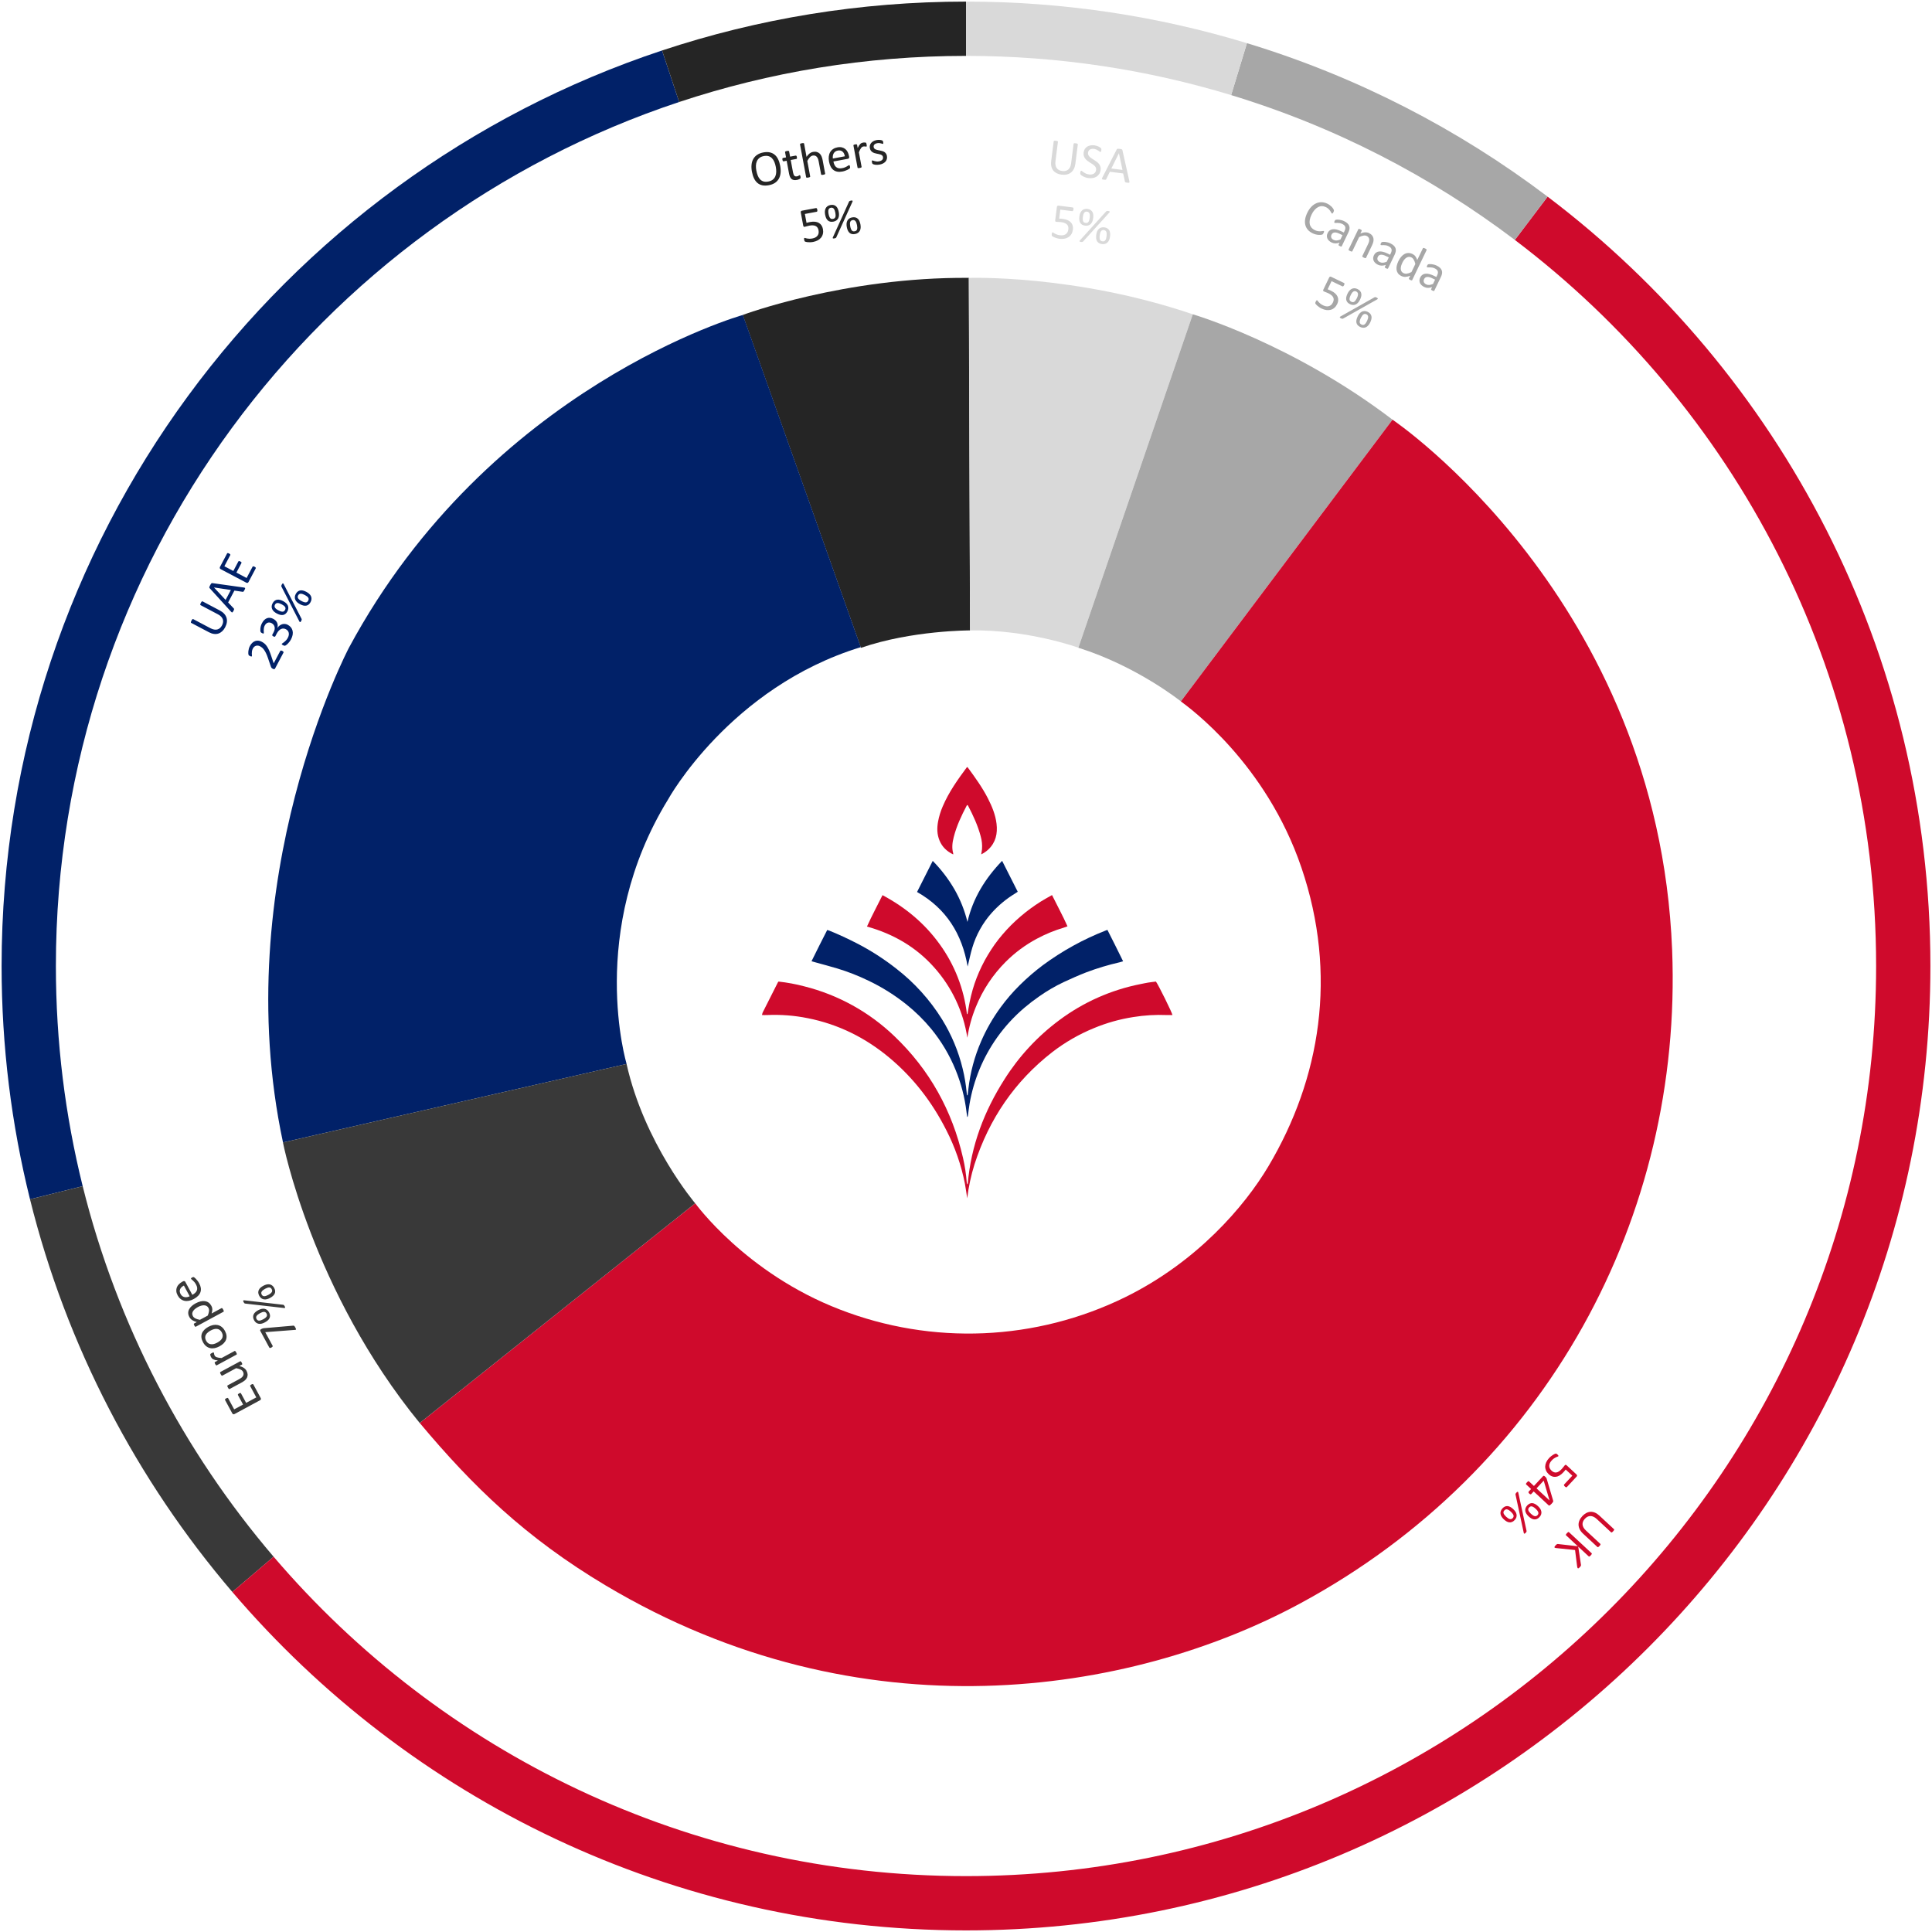 <?xml version="1.0" encoding="UTF-8"?>
<svg xmlns="http://www.w3.org/2000/svg" width="605" height="605" viewBox="0 0 605 605" fill="none">
  <path d="M302.879 375.249C302.635 373.708 302.438 372.153 302.15 370.62C300.995 364.792 299.031 359.153 296.315 353.867C291.91 345.163 286.083 337.57 278.589 331.288C271.095 325.006 262.562 320.741 252.92 318.836C248.744 317.995 244.481 317.667 240.226 317.86C239.737 317.886 239.245 317.86 238.628 317.86C238.66 317.601 238.722 317.345 238.811 317.099C240.401 313.926 241.999 310.759 243.606 307.598C243.659 307.518 243.721 307.443 243.788 307.375C246.534 307.673 249.252 308.178 251.921 308.887C262.489 311.548 272.181 316.911 280.044 324.448C291.086 334.962 298.16 347.756 301.559 362.571C302.145 365.094 302.535 367.658 302.726 370.241C302.738 370.481 302.822 370.712 302.967 370.904C303.005 370.816 303.034 370.724 303.054 370.631C304.083 358.758 308.189 347.957 314.563 337.963C319.084 330.803 324.889 324.537 331.688 319.481C339.224 313.845 347.933 309.975 357.171 308.158C357.969 308.002 358.764 307.82 359.567 307.689C360.369 307.558 361.182 307.477 361.973 307.375C362.67 308.253 367.079 317.168 367.152 317.86C366.572 317.86 365.999 317.882 365.427 317.86C361.902 317.713 358.371 317.923 354.888 318.487C350.656 319.145 346.519 320.309 342.566 321.954C337.892 323.866 333.497 326.398 329.5 329.481C317.717 338.648 309.724 350.448 305.166 364.596C304.075 368.069 303.31 371.635 302.879 375.249Z" fill="#CF0A2C"></path>
  <path d="M254.127 301.008C255.75 297.658 257.409 294.453 259.04 291.223C259.306 291.306 259.525 291.357 259.732 291.441C262.624 292.607 265.443 293.925 268.218 295.345C272.63 297.607 276.811 300.29 280.704 303.357C286.36 307.739 291.19 313.089 294.97 319.159C297.949 323.966 300.143 329.215 301.469 334.71C302.06 337.14 302.474 339.609 302.705 342.099C302.727 342.358 302.759 342.62 302.8 342.879C302.8 342.915 302.883 342.941 303 343.028C303.088 342.3 303.172 341.637 303.248 340.963C303.837 335.815 305.189 330.783 307.259 326.031C308.873 322.32 310.892 318.797 313.28 315.528C315.096 313.032 317.112 310.688 319.308 308.518C321.585 306.259 324.016 304.16 326.583 302.236C332.641 297.767 339.262 294.116 346.275 291.376L346.786 291.19C348.405 294.438 350.068 297.64 351.698 301.023C351.238 301.154 350.914 301.26 350.604 301.34C347.056 302.149 343.568 303.199 340.163 304.483C337.749 305.422 335.383 306.475 333.038 307.567C330.352 308.843 327.781 310.348 325.354 312.065C323.796 313.14 322.293 314.292 320.851 315.517C317.578 318.287 314.669 321.458 312.19 324.954C307.809 331.153 304.875 338.254 303.602 345.734C303.401 346.968 303.259 348.21 303.088 349.445C303.079 349.517 303.056 349.587 303.019 349.65C302.982 349.713 302.932 349.767 302.873 349.809C302.8 349.248 302.716 348.687 302.65 348.127C302.107 343.648 300.968 339.262 299.262 335.085C297.37 330.413 294.779 326.054 291.579 322.157C289.289 319.386 286.722 316.856 283.917 314.607C280.235 311.65 276.221 309.13 271.956 307.098C268.79 305.558 265.506 304.273 262.136 303.255C259.878 302.582 257.595 301.984 255.327 301.351L254.127 301.008Z" fill="#012168"></path>
  <path d="M271.49 290.147C273.025 286.731 274.735 283.592 276.354 280.314C283.538 284.145 289.57 289.16 294.274 295.701C298.937 302.137 301.869 309.661 302.789 317.552H302.975C303.194 316.299 303.376 315.039 303.639 313.797C303.912 312.49 304.219 311.186 304.591 309.9C304.963 308.615 305.371 307.402 305.845 306.186C306.319 304.969 306.87 303.713 307.457 302.511C308.044 301.309 308.657 300.184 309.331 299.062C310.006 297.941 310.75 296.79 311.519 295.705C312.289 294.619 313.098 293.61 313.948 292.616C314.798 291.622 315.684 290.65 316.61 289.725C317.536 288.8 318.546 287.875 319.56 287C320.574 286.126 321.584 285.329 322.638 284.553C323.692 283.777 324.826 283.005 325.96 282.292C327.094 281.578 328.217 280.988 329.439 280.289C331.054 283.566 332.772 286.698 334.282 290.071C333.859 290.224 333.523 290.362 333.188 290.468C330.227 291.341 327.365 292.518 324.647 293.982C321.098 295.884 317.845 298.292 314.991 301.131C310.913 305.193 307.705 310.04 305.561 315.378C304.303 318.459 303.416 321.68 302.92 324.97C301.669 316.765 298.051 309.101 292.509 302.915C286.86 296.579 279.797 292.467 271.49 290.147Z" fill="#CF0A2C"></path>
  <path d="M303.012 302.664C301.273 292.5 296.335 284.517 287.171 279.32C288.812 276.068 290.416 272.885 292.083 269.589C294.709 272.25 296.989 275.231 298.869 278.461C300.706 281.663 302.081 285.108 302.954 288.694C304.668 281.258 308.504 275.088 313.81 269.567L318.704 279.251C318.394 279.455 318.117 279.648 317.828 279.826C315.113 281.476 312.656 283.515 310.535 285.879C307.739 289.024 305.669 292.744 304.471 296.776C303.916 298.597 303.544 300.494 303.089 302.359C303.052 302.468 303.034 302.566 303.012 302.664Z" fill="#012168"></path>
  <path d="M307.259 267.542C307.365 266.864 307.467 266.384 307.514 265.899C307.615 264.562 307.479 263.217 307.113 261.926C306.227 258.557 304.772 255.422 303.171 252.344C303.107 252.247 303.034 252.155 302.952 252.071C302.854 252.144 302.766 252.181 302.734 252.246C301.071 255.418 299.543 258.648 298.657 262.141C298.23 263.82 298 265.51 298.496 267.221C298.508 267.335 298.508 267.45 298.496 267.564C296.516 266.606 295.054 265.233 294.222 263.241C293.391 261.249 293.387 259.278 293.759 257.239C294.067 255.612 294.557 254.024 295.218 252.505C297.125 248.022 299.929 244.096 302.836 240.173C302.937 240.244 303.031 240.324 303.116 240.414C305.392 243.513 307.638 246.63 309.389 250.068C310.661 252.567 311.726 255.141 312.065 257.956C312.43 261.027 311.825 263.805 309.491 266.023C308.826 266.636 308.074 267.148 307.259 267.542Z" fill="#CF0A2C"></path>
  <path d="M269.595 202.867L232.587 98.628C232.587 98.628 264.425 86.701 303.409 87.012L303.772 197.41C303.772 197.41 285.556 197.359 269.595 202.867Z" fill="#252525"></path>
  <path d="M303.758 197.417L303.364 87.031C303.364 87.031 336.455 85.831 373.529 98.423L337.687 202.82C337.687 202.82 321.858 197.078 303.758 197.417Z" fill="#D9D9D9"></path>
  <path d="M337.686 202.839L373.526 98.422C373.526 98.422 404.692 107.521 436.062 131.418L369.784 219.634C369.784 219.634 356.07 208.617 337.686 202.839Z" fill="#A7A7A7"></path>
  <path d="M369.784 219.638L436.062 131.422C436.062 131.422 519.268 187.43 523.623 297.487C526.919 380.684 484.671 460.341 406.945 502.219C353.895 530.8 269.549 544.106 189.695 496.5C164.561 481.518 147.922 465.291 131.443 445.602L217.717 376.814C217.717 376.814 233.55 398.761 263.047 410.084C277.375 415.633 292.696 418.158 308.047 417.5C323.398 416.842 338.446 413.015 352.247 406.261C374.843 395.18 389.766 377.721 397.193 365.23C413.498 337.799 418.946 305.216 407.541 271.699C396.446 239.047 372.531 221.684 369.784 219.638Z" fill="#CF0A2C"></path>
  <path d="M269.549 202.654L232.63 98.628C232.63 98.628 153.344 120.9 109.268 202.838C109.268 202.838 71.044 275.43 88.622 357.757L196.224 333.169C196.224 333.169 183.71 291.786 209.237 250.292C209.219 250.297 228.578 215.196 269.549 202.654Z" fill="#012168"></path>
  <path d="M196.206 333.169L88.603 357.757C88.603 357.757 97.683 404.328 131.425 445.602L217.699 376.814C217.699 376.814 201.773 358.078 196.206 333.169Z" fill="#393939"></path>
  <path d="M244.316 51.925C244.466 52.729 244.506 53.471 244.436 54.151C244.367 54.832 244.185 55.435 243.891 55.961C243.601 56.481 243.195 56.917 242.672 57.269C242.149 57.615 241.508 57.859 240.75 58C240.003 58.139 239.335 58.15 238.746 58.032C238.161 57.907 237.65 57.666 237.212 57.308C236.78 56.949 236.418 56.47 236.127 55.873C235.835 55.275 235.613 54.567 235.461 53.748C235.315 52.964 235.277 52.235 235.348 51.56C235.418 50.884 235.601 50.289 235.897 49.773C236.192 49.252 236.602 48.818 237.125 48.471C237.648 48.12 238.288 47.873 239.046 47.732C239.778 47.596 240.436 47.588 241.02 47.707C241.603 47.826 242.114 48.065 242.552 48.423C242.993 48.775 243.359 49.247 243.65 49.84C243.944 50.426 244.166 51.121 244.316 51.925ZM242.943 52.276C242.838 51.712 242.69 51.2 242.498 50.737C242.31 50.269 242.065 49.88 241.764 49.571C241.467 49.255 241.105 49.034 240.679 48.907C240.253 48.779 239.753 48.769 239.179 48.876C238.606 48.983 238.144 49.18 237.795 49.467C237.446 49.755 237.182 50.1 237.003 50.505C236.829 50.908 236.733 51.36 236.715 51.861C236.701 52.357 236.744 52.868 236.842 53.395C236.95 53.979 237.099 54.508 237.288 54.981C237.477 55.455 237.72 55.849 238.017 56.165C238.313 56.475 238.672 56.694 239.093 56.823C239.518 56.945 240.023 56.952 240.606 56.843C241.185 56.735 241.651 56.537 242.006 56.249C242.36 55.96 242.624 55.612 242.797 55.203C242.969 54.79 243.061 54.333 243.074 53.833C243.087 53.332 243.043 52.813 242.943 52.276ZM250.67 55.28C250.698 55.428 250.709 55.548 250.705 55.639C250.701 55.73 250.682 55.799 250.649 55.848C250.615 55.897 250.561 55.946 250.486 55.997C250.41 56.048 250.321 56.094 250.217 56.135C250.12 56.179 250.013 56.22 249.898 56.258C249.784 56.295 249.667 56.325 249.549 56.346C249.191 56.413 248.875 56.424 248.602 56.38C248.328 56.33 248.091 56.226 247.892 56.067C247.692 55.903 247.526 55.682 247.395 55.404C247.268 55.121 247.168 54.779 247.093 54.38L246.341 50.34L245.374 50.52C245.297 50.534 245.228 50.505 245.166 50.431C245.105 50.358 245.057 50.229 245.023 50.045C245.005 49.948 244.995 49.865 244.993 49.796C244.996 49.727 245.004 49.67 245.016 49.625C245.028 49.575 245.048 49.54 245.076 49.519C245.108 49.491 245.145 49.474 245.186 49.466L246.146 49.288L245.84 47.644C245.833 47.608 245.834 47.574 245.844 47.54C245.859 47.505 245.887 47.474 245.93 47.444C245.976 47.409 246.039 47.379 246.119 47.354C246.199 47.328 246.301 47.304 246.424 47.281C246.552 47.257 246.658 47.243 246.741 47.238C246.825 47.233 246.893 47.239 246.944 47.256C246.993 47.268 247.031 47.287 247.058 47.314C247.084 47.341 247.1 47.372 247.107 47.408L247.413 49.052L249.187 48.722C249.228 48.714 249.266 48.718 249.3 48.732C249.334 48.742 249.365 48.768 249.394 48.81C249.428 48.846 249.455 48.897 249.478 48.961C249.501 49.026 249.521 49.107 249.539 49.204C249.574 49.389 249.575 49.526 249.544 49.617C249.514 49.707 249.46 49.76 249.383 49.774L247.609 50.104L248.326 53.96C248.415 54.436 248.551 54.784 248.735 55.004C248.923 55.218 249.199 55.291 249.563 55.224C249.681 55.202 249.784 55.172 249.872 55.134C249.959 55.091 250.037 55.051 250.104 55.012C250.17 54.973 250.228 54.938 250.275 54.908C250.321 54.873 250.365 54.852 250.406 54.844C250.432 54.839 250.456 54.843 250.48 54.854C250.507 54.86 250.529 54.879 250.546 54.913C250.568 54.946 250.59 54.993 250.612 55.052C250.633 55.112 250.653 55.188 250.67 55.28ZM258.391 54.367C258.399 54.408 258.395 54.446 258.38 54.48C258.365 54.51 258.336 54.539 258.293 54.568C258.251 54.597 258.19 54.624 258.11 54.65C258.03 54.675 257.929 54.7 257.806 54.722C257.678 54.746 257.572 54.761 257.488 54.766C257.404 54.771 257.337 54.767 257.287 54.755C257.237 54.743 257.2 54.727 257.175 54.705C257.148 54.678 257.131 54.644 257.124 54.603L256.37 50.555C256.297 50.161 256.207 49.849 256.101 49.62C255.995 49.391 255.867 49.2 255.716 49.048C255.566 48.896 255.388 48.791 255.181 48.734C254.98 48.676 254.756 48.67 254.51 48.716C254.193 48.775 253.896 48.947 253.621 49.231C253.345 49.516 253.074 49.908 252.807 50.408L253.706 55.239C253.714 55.28 253.71 55.318 253.695 55.352C253.68 55.382 253.651 55.411 253.608 55.44C253.566 55.469 253.505 55.496 253.425 55.522C253.345 55.547 253.241 55.572 253.113 55.596C252.99 55.619 252.887 55.633 252.803 55.638C252.719 55.643 252.649 55.64 252.594 55.629C252.545 55.617 252.507 55.6 252.482 55.578C252.461 55.55 252.446 55.516 252.439 55.475L250.529 45.214C250.521 45.173 250.522 45.136 250.532 45.102C250.547 45.067 250.575 45.035 250.617 45.007C250.665 44.977 250.728 44.949 250.809 44.923C250.889 44.898 250.99 44.874 251.113 44.851C251.241 44.827 251.347 44.812 251.431 44.807C251.514 44.802 251.581 44.806 251.631 44.818C251.681 44.83 251.719 44.849 251.745 44.876C251.772 44.903 251.788 44.937 251.796 44.978L252.567 49.118C252.859 48.666 253.172 48.314 253.506 48.061C253.84 47.803 254.193 47.639 254.567 47.569C255.028 47.483 255.429 47.491 255.771 47.591C256.117 47.686 256.412 47.846 256.655 48.071C256.898 48.295 257.094 48.577 257.241 48.915C257.393 49.247 257.515 49.661 257.608 50.158L258.391 54.367ZM265.903 49.083C265.94 49.283 265.915 49.436 265.829 49.542C265.747 49.642 265.642 49.704 265.514 49.727L260.982 50.571C261.054 50.955 261.157 51.294 261.291 51.586C261.425 51.879 261.602 52.119 261.822 52.306C262.042 52.493 262.307 52.618 262.615 52.683C262.924 52.747 263.286 52.741 263.7 52.664C264.028 52.603 264.315 52.523 264.562 52.424C264.807 52.32 265.016 52.218 265.188 52.117C265.365 52.015 265.508 51.927 265.616 51.854C265.728 51.775 265.815 51.73 265.877 51.718C265.912 51.712 265.945 51.716 265.974 51.732C266.008 51.741 266.036 51.763 266.058 51.796C266.08 51.829 266.1 51.878 266.117 51.944C266.139 52.003 266.158 52.079 266.175 52.171C266.188 52.238 266.196 52.297 266.201 52.349C266.204 52.396 266.205 52.441 266.202 52.484C266.203 52.521 266.197 52.557 266.182 52.591C266.172 52.625 266.155 52.66 266.13 52.696C266.109 52.727 266.036 52.788 265.91 52.88C265.783 52.967 265.616 53.062 265.407 53.165C265.198 53.267 264.952 53.368 264.669 53.469C264.392 53.573 264.089 53.656 263.761 53.717C263.193 53.823 262.679 53.837 262.219 53.758C261.765 53.678 261.363 53.509 261.013 53.251C260.663 52.993 260.369 52.643 260.133 52.199C259.897 51.756 259.721 51.222 259.605 50.597C259.494 50.003 259.472 49.456 259.538 48.956C259.603 48.452 259.748 48.009 259.974 47.628C260.204 47.241 260.507 46.922 260.884 46.672C261.261 46.416 261.702 46.241 262.209 46.147C262.752 46.046 263.229 46.047 263.64 46.151C264.057 46.253 264.416 46.43 264.717 46.681C265.017 46.928 265.26 47.24 265.447 47.618C265.638 47.991 265.776 48.402 265.86 48.853L265.903 49.083ZM264.558 48.944C264.449 48.276 264.203 47.781 263.821 47.46C263.443 47.138 262.949 47.034 262.34 47.148C262.028 47.206 261.765 47.316 261.551 47.477C261.337 47.639 261.169 47.832 261.047 48.056C260.924 48.28 260.844 48.531 260.805 48.808C260.766 49.08 260.767 49.358 260.81 49.642L264.558 48.944ZM271.375 45.267C271.396 45.38 271.411 45.475 271.42 45.553C271.429 45.631 271.431 45.694 271.424 45.743C271.416 45.787 271.402 45.824 271.381 45.854C271.364 45.879 271.335 45.895 271.294 45.902C271.253 45.91 271.2 45.909 271.135 45.9C271.074 45.885 271.003 45.874 270.923 45.868C270.846 45.856 270.76 45.848 270.664 45.845C270.568 45.841 270.466 45.85 270.359 45.87C270.231 45.894 270.11 45.942 269.997 46.017C269.883 46.091 269.768 46.199 269.652 46.343C269.541 46.485 269.429 46.668 269.317 46.89C269.205 47.112 269.085 47.381 268.958 47.696L269.805 52.243C269.812 52.284 269.809 52.321 269.794 52.356C269.778 52.385 269.749 52.415 269.707 52.444C269.665 52.473 269.603 52.5 269.523 52.526C269.443 52.551 269.339 52.576 269.211 52.599C269.088 52.622 268.985 52.636 268.901 52.641C268.817 52.646 268.748 52.643 268.693 52.632C268.643 52.62 268.606 52.604 268.58 52.582C268.559 52.554 268.545 52.52 268.537 52.479L267.251 45.566C267.243 45.525 267.244 45.49 267.255 45.462C267.265 45.428 267.291 45.397 267.333 45.368C267.374 45.334 267.43 45.307 267.501 45.289C267.571 45.265 267.665 45.243 267.782 45.221C267.895 45.2 267.988 45.188 268.062 45.185C268.139 45.175 268.201 45.18 268.247 45.198C268.292 45.211 268.325 45.231 268.346 45.259C268.371 45.281 268.387 45.312 268.395 45.353L268.582 46.359C268.72 46.047 268.855 45.789 268.986 45.585C269.123 45.379 269.257 45.214 269.387 45.089C269.516 44.959 269.649 44.863 269.786 44.8C269.927 44.731 270.072 44.683 270.22 44.656C270.287 44.643 270.362 44.635 270.446 44.63C270.534 44.619 270.626 44.615 270.722 44.618C270.818 44.621 270.904 44.629 270.98 44.641C271.062 44.653 271.12 44.668 271.156 44.688C271.191 44.708 271.217 44.73 271.232 44.754C271.246 44.772 271.259 44.799 271.27 44.834C271.287 44.868 271.302 44.92 271.316 44.992C271.333 45.058 271.353 45.15 271.375 45.267ZM277.734 48.82C277.8 49.173 277.792 49.501 277.71 49.802C277.634 50.102 277.493 50.369 277.287 50.604C277.082 50.838 276.822 51.035 276.507 51.194C276.192 51.353 275.835 51.47 275.436 51.544C275.19 51.59 274.951 51.613 274.718 51.614C274.491 51.619 274.283 51.611 274.093 51.588C273.907 51.559 273.748 51.525 273.613 51.486C273.478 51.442 273.377 51.4 273.312 51.359C273.246 51.319 273.191 51.255 273.149 51.167C273.106 51.08 273.07 50.957 273.04 50.798C273.022 50.701 273.012 50.618 273.01 50.55C273.008 50.481 273.01 50.425 273.018 50.381C273.026 50.337 273.041 50.305 273.064 50.285C273.091 50.259 273.122 50.242 273.158 50.236C273.214 50.225 273.303 50.246 273.424 50.298C273.549 50.343 273.698 50.392 273.872 50.445C274.051 50.496 274.258 50.537 274.491 50.568C274.724 50.593 274.983 50.58 275.27 50.526C275.485 50.486 275.676 50.427 275.841 50.348C276.007 50.27 276.145 50.175 276.257 50.064C276.368 49.948 276.444 49.815 276.485 49.664C276.531 49.513 276.536 49.342 276.501 49.153C276.464 48.958 276.383 48.804 276.256 48.69C276.133 48.575 275.981 48.481 275.798 48.409C275.615 48.337 275.414 48.282 275.195 48.243C274.975 48.2 274.747 48.155 274.51 48.109C274.279 48.062 274.048 48.004 273.819 47.935C273.593 47.861 273.383 47.76 273.19 47.631C272.996 47.503 272.828 47.338 272.685 47.137C272.546 46.935 272.449 46.681 272.391 46.373C272.341 46.102 272.344 45.834 272.401 45.569C272.461 45.298 272.58 45.051 272.755 44.828C272.93 44.599 273.163 44.399 273.454 44.229C273.751 44.057 274.109 43.932 274.529 43.854C274.713 43.819 274.9 43.8 275.091 43.797C275.281 43.793 275.454 43.801 275.611 43.819C275.768 43.838 275.903 43.865 276.016 43.903C276.133 43.934 276.221 43.965 276.28 43.997C276.344 44.027 276.386 44.056 276.408 44.084C276.434 44.111 276.453 44.145 276.466 44.185C276.483 44.218 276.499 44.263 276.515 44.319C276.535 44.373 276.553 44.441 276.569 44.523C276.585 44.61 276.594 44.688 276.596 44.756C276.603 44.819 276.599 44.872 276.586 44.917C276.579 44.961 276.564 44.995 276.542 45.021C276.519 45.041 276.493 45.054 276.462 45.059C276.416 45.068 276.344 45.052 276.246 45.012C276.149 44.972 276.025 44.934 275.876 44.898C275.725 44.858 275.55 44.827 275.35 44.806C275.155 44.784 274.937 44.795 274.697 44.84C274.482 44.88 274.297 44.941 274.142 45.022C273.987 45.099 273.864 45.193 273.774 45.306C273.688 45.412 273.628 45.531 273.595 45.665C273.566 45.797 273.565 45.935 273.592 46.078C273.629 46.278 273.712 46.438 273.84 46.557C273.967 46.671 274.122 46.764 274.305 46.836C274.488 46.908 274.692 46.965 274.917 47.008C275.143 47.051 275.371 47.096 275.602 47.143C275.838 47.189 276.072 47.246 276.301 47.314C276.537 47.382 276.75 47.477 276.943 47.6C277.135 47.723 277.3 47.883 277.437 48.08C277.58 48.276 277.679 48.523 277.734 48.82ZM257.698 71.733C257.797 72.265 257.795 72.755 257.693 73.203C257.591 73.651 257.403 74.049 257.129 74.397C256.854 74.74 256.502 75.028 256.074 75.261C255.651 75.493 255.163 75.661 254.61 75.764C254.303 75.821 254.006 75.853 253.721 75.858C253.437 75.868 253.182 75.863 252.955 75.841C252.728 75.815 252.539 75.784 252.39 75.748C252.24 75.712 252.141 75.68 252.094 75.652C252.051 75.623 252.019 75.594 251.998 75.567C251.977 75.539 251.955 75.506 251.932 75.468C251.913 75.424 251.895 75.369 251.878 75.303C251.86 75.237 251.843 75.159 251.826 75.066C251.81 74.979 251.798 74.902 251.791 74.835C251.787 74.761 251.792 74.702 251.805 74.657C251.817 74.607 251.834 74.57 251.856 74.544C251.883 74.518 251.914 74.502 251.95 74.495C252.001 74.485 252.087 74.504 252.207 74.55C252.326 74.592 252.482 74.634 252.675 74.678C252.873 74.715 253.111 74.742 253.39 74.759C253.674 74.775 254 74.749 254.368 74.68C254.711 74.617 255.019 74.517 255.29 74.382C255.562 74.246 255.784 74.073 255.956 73.861C256.134 73.647 256.257 73.399 256.326 73.116C256.394 72.828 256.393 72.494 256.323 72.115C256.264 71.798 256.16 71.528 256.013 71.307C255.87 71.079 255.679 70.906 255.439 70.786C255.204 70.66 254.921 70.588 254.589 70.571C254.256 70.548 253.87 70.578 253.429 70.659C253.117 70.718 252.851 70.783 252.631 70.856C252.412 70.928 252.205 70.983 252.01 71.019C251.867 71.046 251.758 71.031 251.684 70.976C251.611 70.921 251.556 70.799 251.521 70.609L250.767 66.562C250.736 66.393 250.751 66.26 250.812 66.164C250.879 66.067 250.987 66.004 251.135 65.977L255.536 65.158C255.577 65.15 255.618 65.156 255.659 65.175C255.703 65.187 255.743 65.215 255.777 65.256C255.811 65.297 255.84 65.353 255.864 65.422C255.892 65.491 255.916 65.574 255.934 65.672C255.968 65.856 255.969 66.004 255.937 66.116C255.905 66.228 255.843 66.293 255.751 66.31L252.041 67L252.56 69.788C252.734 69.729 252.913 69.68 253.097 69.641C253.285 69.6 253.502 69.557 253.748 69.511C254.316 69.406 254.826 69.382 255.277 69.442C255.726 69.496 256.115 69.622 256.444 69.82C256.776 70.013 257.047 70.272 257.256 70.599C257.47 70.924 257.618 71.302 257.698 71.733ZM262.653 66.376C262.726 66.77 262.749 67.137 262.722 67.475C262.695 67.814 262.614 68.116 262.477 68.379C262.34 68.638 262.145 68.857 261.892 69.037C261.645 69.215 261.337 69.339 260.968 69.407C260.594 69.477 260.263 69.478 259.975 69.409C259.687 69.341 259.438 69.213 259.228 69.024C259.017 68.83 258.841 68.582 258.7 68.28C258.563 67.972 258.457 67.613 258.38 67.203C258.311 66.829 258.287 66.476 258.31 66.143C258.338 65.809 258.418 65.511 258.549 65.249C258.68 64.986 258.869 64.762 259.116 64.579C259.367 64.394 259.68 64.267 260.054 64.198C260.459 64.122 260.809 64.128 261.106 64.216C261.409 64.303 261.664 64.449 261.871 64.654C262.078 64.854 262.244 65.104 262.368 65.404C262.493 65.704 262.588 66.028 262.653 66.376ZM261.585 66.615C261.531 66.328 261.464 66.078 261.382 65.865C261.299 65.648 261.2 65.473 261.085 65.341C260.976 65.207 260.845 65.118 260.694 65.072C260.541 65.021 260.37 65.013 260.181 65.048C260.001 65.081 259.852 65.146 259.732 65.243C259.612 65.339 259.522 65.467 259.462 65.627C259.407 65.785 259.378 65.976 259.378 66.199C259.376 66.416 259.401 66.668 259.455 66.955C259.52 67.303 259.597 67.591 259.687 67.818C259.781 68.039 259.884 68.21 259.997 68.332C260.114 68.448 260.244 68.522 260.388 68.554C260.536 68.579 260.697 68.576 260.871 68.543C261.076 68.505 261.235 68.436 261.349 68.335C261.467 68.234 261.551 68.101 261.601 67.939C261.654 67.77 261.676 67.578 261.668 67.362C261.664 67.14 261.636 66.891 261.585 66.615ZM269.438 70.254C269.511 70.649 269.535 71.015 269.508 71.354C269.481 71.693 269.399 71.994 269.263 72.258C269.125 72.517 268.93 72.736 268.678 72.915C268.43 73.094 268.122 73.217 267.753 73.286C267.379 73.355 267.049 73.356 266.76 73.288C266.472 73.22 266.223 73.091 266.013 72.903C265.802 72.709 265.626 72.461 265.485 72.158C265.348 71.85 265.242 71.491 265.166 71.082C265.096 70.708 265.073 70.355 265.096 70.022C265.123 69.688 265.203 69.39 265.334 69.127C265.465 68.864 265.654 68.641 265.901 68.457C266.153 68.273 266.465 68.146 266.839 68.076C267.244 68.001 267.595 68.007 267.892 68.095C268.194 68.182 268.449 68.328 268.657 68.532C268.863 68.732 269.029 68.982 269.154 69.282C269.278 69.582 269.373 69.906 269.438 70.254ZM268.37 70.493C268.316 70.206 268.249 69.957 268.167 69.744C268.084 69.526 267.985 69.352 267.87 69.219C267.761 69.086 267.63 68.996 267.479 68.95C267.326 68.899 267.155 68.891 266.966 68.927C266.787 68.96 266.637 69.025 266.517 69.121C266.397 69.218 266.307 69.346 266.247 69.505C266.192 69.664 266.164 69.855 266.163 70.077C266.161 70.295 266.187 70.547 266.24 70.834C266.305 71.182 266.382 71.47 266.472 71.697C266.566 71.918 266.67 72.089 266.782 72.211C266.899 72.327 267.03 72.401 267.173 72.432C267.321 72.458 267.482 72.454 267.656 72.422C267.861 72.384 268.02 72.314 268.134 72.214C268.253 72.112 268.337 71.98 268.386 71.817C268.439 71.648 268.462 71.456 268.453 71.24C268.449 71.019 268.421 70.77 268.37 70.493ZM261.883 74.323C261.866 74.374 261.841 74.413 261.809 74.44C261.778 74.472 261.739 74.501 261.69 74.526C261.643 74.556 261.584 74.58 261.513 74.598C261.443 74.622 261.357 74.643 261.255 74.662C261.142 74.683 261.048 74.69 260.973 74.683C260.902 74.675 260.848 74.656 260.811 74.626C260.78 74.6 260.762 74.561 260.757 74.508C260.759 74.46 260.775 74.402 260.804 74.333L265.874 63.146C265.892 63.1 265.916 63.061 265.948 63.029C265.978 62.992 266.017 62.961 266.065 62.936C266.119 62.91 266.178 62.888 266.244 62.871C266.314 62.847 266.402 62.825 266.51 62.805C266.617 62.785 266.706 62.779 266.777 62.787C266.851 62.789 266.907 62.805 266.945 62.836C266.982 62.866 267 62.907 267 62.96C267.004 63.013 266.991 63.071 266.96 63.135L261.883 74.323Z" fill="#252525"></path>
  <path d="M336.741 51.327C336.663 51.936 336.503 52.47 336.261 52.928C336.025 53.38 335.721 53.751 335.348 54.04C334.976 54.329 334.541 54.528 334.044 54.638C333.547 54.748 332.996 54.765 332.391 54.688C331.839 54.617 331.345 54.473 330.911 54.255C330.476 54.037 330.116 53.753 329.83 53.401C329.545 53.045 329.344 52.62 329.228 52.128C329.112 51.635 329.093 51.081 329.172 50.467L329.963 44.243C329.968 44.202 329.983 44.167 330.008 44.139C330.032 44.11 330.071 44.092 330.125 44.083C330.179 44.069 330.248 44.062 330.332 44.062C330.417 44.057 330.527 44.063 330.661 44.08C330.785 44.096 330.89 44.117 330.976 44.144C331.062 44.165 331.127 44.189 331.171 44.216C331.221 44.238 331.254 44.266 331.271 44.299C331.288 44.333 331.293 44.37 331.288 44.412L330.517 50.472C330.458 50.938 330.464 51.35 330.533 51.711C330.603 52.072 330.729 52.382 330.911 52.641C331.099 52.896 331.336 53.102 331.62 53.259C331.911 53.411 332.244 53.511 332.621 53.559C333.009 53.609 333.36 53.596 333.674 53.52C333.993 53.445 334.271 53.307 334.506 53.106C334.747 52.906 334.943 52.644 335.094 52.322C335.25 52.001 335.357 51.615 335.414 51.166L336.194 45.036C336.199 44.994 336.214 44.959 336.239 44.931C336.263 44.903 336.302 44.884 336.356 44.875C336.41 44.861 336.479 44.854 336.563 44.854C336.653 44.85 336.763 44.856 336.892 44.872C337.016 44.888 337.118 44.909 337.199 44.935C337.286 44.957 337.351 44.981 337.395 45.007C337.444 45.029 337.477 45.057 337.494 45.091C337.516 45.125 337.524 45.163 337.519 45.204L336.741 51.327ZM344.656 53.239C344.597 53.709 344.456 54.116 344.233 54.461C344.016 54.806 343.736 55.088 343.393 55.307C343.056 55.521 342.67 55.667 342.235 55.743C341.806 55.819 341.35 55.827 340.87 55.766C340.534 55.723 340.225 55.655 339.943 55.561C339.666 55.468 339.419 55.366 339.202 55.255C338.991 55.144 338.813 55.034 338.669 54.927C338.53 54.82 338.434 54.732 338.38 54.662C338.331 54.593 338.297 54.509 338.278 54.413C338.264 54.311 338.268 54.18 338.288 54.02C338.303 53.906 338.32 53.814 338.339 53.743C338.359 53.667 338.383 53.607 338.409 53.563C338.436 53.519 338.466 53.491 338.499 53.48C338.532 53.463 338.57 53.457 338.611 53.462C338.684 53.472 338.779 53.529 338.897 53.633C339.02 53.738 339.178 53.855 339.372 53.984C339.565 54.114 339.801 54.244 340.078 54.374C340.362 54.499 340.694 54.586 341.077 54.635C341.366 54.671 341.635 54.666 341.882 54.619C342.135 54.572 342.355 54.49 342.544 54.372C342.738 54.25 342.894 54.091 343.014 53.896C343.133 53.702 343.209 53.472 343.243 53.209C343.279 52.925 343.245 52.674 343.142 52.456C343.038 52.238 342.89 52.04 342.697 51.864C342.505 51.682 342.28 51.511 342.022 51.352C341.77 51.189 341.51 51.025 341.242 50.859C340.975 50.689 340.717 50.507 340.469 50.312C340.22 50.118 340.004 49.899 339.82 49.655C339.636 49.411 339.495 49.136 339.397 48.829C339.305 48.518 339.286 48.159 339.337 47.751C339.391 47.332 339.513 46.97 339.704 46.663C339.901 46.352 340.148 46.103 340.445 45.915C340.747 45.727 341.091 45.601 341.478 45.534C341.87 45.463 342.283 45.456 342.717 45.511C342.939 45.539 343.159 45.588 343.376 45.657C343.599 45.722 343.804 45.801 343.992 45.893C344.185 45.981 344.354 46.076 344.499 46.178C344.644 46.276 344.737 46.353 344.777 46.41C344.822 46.464 344.851 46.507 344.863 46.539C344.875 46.567 344.883 46.605 344.887 46.653C344.893 46.696 344.894 46.748 344.891 46.811C344.888 46.874 344.881 46.954 344.868 47.052C344.856 47.145 344.841 47.227 344.821 47.298C344.807 47.37 344.789 47.431 344.767 47.48C344.745 47.525 344.717 47.558 344.683 47.58C344.655 47.597 344.622 47.604 344.586 47.599C344.529 47.592 344.443 47.544 344.329 47.456C344.219 47.369 344.082 47.27 343.917 47.16C343.754 47.044 343.555 46.935 343.321 46.832C343.093 46.724 342.83 46.651 342.53 46.613C342.251 46.578 342.003 46.586 341.787 46.637C341.571 46.683 341.388 46.759 341.238 46.866C341.088 46.973 340.968 47.108 340.879 47.27C340.79 47.431 340.734 47.608 340.71 47.799C340.674 48.078 340.708 48.327 340.812 48.545C340.915 48.763 341.063 48.962 341.255 49.144C341.452 49.327 341.68 49.5 341.937 49.664C342.195 49.828 342.457 49.995 342.724 50.166C342.992 50.331 343.252 50.511 343.506 50.706C343.76 50.896 343.979 51.113 344.163 51.357C344.353 51.596 344.494 51.872 344.586 52.182C344.684 52.489 344.707 52.841 344.656 53.239ZM353.659 56.762C353.686 56.881 353.695 56.977 353.685 57.049C353.682 57.117 353.657 57.166 353.612 57.197C353.566 57.228 353.493 57.242 353.393 57.24C353.299 57.239 353.172 57.228 353.012 57.207C352.852 57.187 352.723 57.165 352.626 57.142C352.534 57.126 352.463 57.106 352.413 57.084C352.369 57.057 352.336 57.027 352.314 56.993C352.298 56.959 352.282 56.918 352.267 56.868L351.717 54.318L347.548 53.788L346.42 56.093C346.398 56.138 346.373 56.177 346.342 56.21C346.312 56.237 346.27 56.261 346.215 56.28C346.166 56.295 346.094 56.301 346 56.3C345.911 56.299 345.794 56.289 345.649 56.271C345.499 56.252 345.376 56.229 345.28 56.201C345.188 56.178 345.124 56.147 345.087 56.105C345.056 56.065 345.044 56.011 345.053 55.943C345.067 55.872 345.102 55.782 345.158 55.673L349.706 46.785C349.734 46.731 349.766 46.688 349.801 46.656C349.842 46.624 349.895 46.602 349.959 46.589C350.029 46.577 350.114 46.575 350.212 46.582C350.317 46.585 350.447 46.596 350.602 46.616C350.767 46.637 350.903 46.659 351.011 46.683C351.118 46.702 351.205 46.726 351.269 46.756C351.334 46.785 351.381 46.822 351.412 46.868C351.444 46.909 351.466 46.959 351.48 47.019L353.659 56.762ZM350.388 47.99L350.38 47.989L348.016 52.768L351.504 53.212L350.388 47.99ZM335.978 71.879C335.91 72.416 335.759 72.883 335.525 73.278C335.291 73.674 334.99 73.995 334.622 74.243C334.256 74.485 333.833 74.651 333.354 74.743C332.88 74.835 332.364 74.845 331.806 74.774C331.496 74.735 331.205 74.674 330.932 74.592C330.658 74.516 330.416 74.432 330.207 74.343C329.999 74.248 329.829 74.161 329.697 74.081C329.565 74.001 329.481 73.941 329.445 73.899C329.413 73.859 329.391 73.822 329.38 73.789C329.368 73.756 329.357 73.718 329.347 73.674C329.343 73.626 329.342 73.569 329.346 73.501C329.349 73.433 329.357 73.353 329.368 73.26C329.38 73.172 329.392 73.094 329.406 73.028C329.425 72.957 329.448 72.902 329.474 72.863C329.5 72.82 329.528 72.789 329.556 72.772C329.59 72.755 329.625 72.749 329.661 72.753C329.713 72.76 329.789 72.804 329.889 72.885C329.989 72.96 330.125 73.049 330.296 73.149C330.473 73.245 330.691 73.344 330.951 73.445C331.217 73.547 331.535 73.622 331.907 73.669C332.254 73.713 332.577 73.712 332.876 73.666C333.176 73.62 333.441 73.523 333.67 73.373C333.904 73.225 334.097 73.026 334.249 72.778C334.402 72.524 334.503 72.206 334.552 71.824C334.593 71.503 334.577 71.215 334.504 70.959C334.438 70.699 334.309 70.475 334.117 70.288C333.931 70.096 333.683 69.941 333.373 69.823C333.063 69.7 332.686 69.61 332.242 69.553C331.926 69.513 331.653 69.494 331.422 69.496C331.191 69.498 330.977 69.487 330.781 69.462C330.636 69.444 330.537 69.397 330.483 69.322C330.43 69.247 330.415 69.114 330.44 68.922L330.959 64.838C330.981 64.668 331.035 64.546 331.124 64.473C331.217 64.401 331.338 64.374 331.488 64.394L335.929 64.958C335.97 64.963 336.007 64.981 336.04 65.012C336.079 65.038 336.108 65.076 336.128 65.125C336.148 65.175 336.159 65.237 336.16 65.311C336.166 65.385 336.163 65.471 336.15 65.569C336.127 65.755 336.083 65.897 336.018 65.993C335.953 66.09 335.874 66.133 335.781 66.121L332.038 65.645L331.68 68.458C331.864 68.455 332.05 68.463 332.236 68.481C332.428 68.501 332.648 68.526 332.896 68.558C333.469 68.63 333.962 68.764 334.373 68.958C334.785 69.147 335.116 69.386 335.368 69.675C335.626 69.96 335.805 70.29 335.904 70.665C336.009 71.04 336.033 71.445 335.978 71.879ZM342.333 68.293C342.282 68.691 342.192 69.046 342.063 69.361C341.934 69.675 341.764 69.937 341.554 70.147C341.344 70.351 341.091 70.5 340.796 70.594C340.506 70.688 340.175 70.712 339.803 70.664C339.425 70.616 339.11 70.516 338.856 70.363C338.603 70.21 338.405 70.011 338.263 69.768C338.121 69.519 338.029 69.229 337.987 68.898C337.951 68.562 337.96 68.188 338.012 67.775C338.06 67.398 338.146 67.054 338.269 66.744C338.398 66.435 338.565 66.175 338.77 65.965C338.975 65.755 339.223 65.6 339.514 65.501C339.81 65.402 340.147 65.376 340.524 65.424C340.932 65.476 341.264 65.589 341.52 65.764C341.782 65.939 341.98 66.156 342.115 66.414C342.251 66.668 342.332 66.956 342.359 67.28C342.386 67.604 342.378 67.941 342.333 68.293ZM341.243 68.193C341.28 67.904 341.292 67.646 341.278 67.418C341.266 67.186 341.225 66.989 341.157 66.828C341.093 66.668 340.996 66.542 340.866 66.452C340.736 66.357 340.576 66.297 340.385 66.273C340.204 66.25 340.042 66.266 339.898 66.321C339.754 66.377 339.63 66.471 339.523 66.604C339.422 66.739 339.337 66.912 339.268 67.123C339.2 67.33 339.148 67.578 339.111 67.867C339.066 68.219 339.052 68.516 339.068 68.76C339.09 68.999 339.136 69.194 339.206 69.344C339.282 69.49 339.384 69.6 339.511 69.674C339.644 69.744 339.798 69.79 339.974 69.812C340.181 69.838 340.353 69.821 340.492 69.76C340.637 69.699 340.757 69.599 340.854 69.459C340.956 69.315 341.036 69.138 341.094 68.93C341.158 68.718 341.207 68.472 341.243 68.193ZM347.609 74.059C347.558 74.457 347.468 74.813 347.339 75.127C347.21 75.441 347.04 75.703 346.829 75.913C346.62 76.117 346.367 76.266 346.072 76.36C345.781 76.454 345.45 76.478 345.078 76.43C344.701 76.382 344.386 76.282 344.132 76.129C343.879 75.976 343.681 75.778 343.538 75.534C343.397 75.285 343.305 74.995 343.263 74.664C343.227 74.329 343.235 73.954 343.288 73.541C343.336 73.164 343.421 72.82 343.545 72.51C343.673 72.201 343.84 71.942 344.046 71.731C344.251 71.521 344.499 71.366 344.79 71.267C345.086 71.168 345.423 71.143 345.8 71.191C346.208 71.243 346.54 71.356 346.796 71.53C347.057 71.705 347.256 71.922 347.391 72.18C347.526 72.434 347.608 72.722 347.635 73.046C347.662 73.37 347.653 73.707 347.609 74.059ZM346.519 73.96C346.555 73.67 346.567 73.412 346.554 73.184C346.542 72.952 346.501 72.755 346.432 72.594C346.369 72.434 346.272 72.308 346.142 72.218C346.012 72.123 345.851 72.063 345.66 72.039C345.479 72.016 345.317 72.032 345.174 72.088C345.03 72.143 344.905 72.237 344.799 72.371C344.698 72.505 344.613 72.678 344.544 72.889C344.476 73.096 344.423 73.344 344.387 73.633C344.342 73.985 344.328 74.282 344.344 74.526C344.366 74.765 344.412 74.96 344.482 75.11C344.558 75.257 344.66 75.367 344.787 75.441C344.92 75.51 345.074 75.556 345.25 75.578C345.456 75.604 345.629 75.587 345.768 75.526C345.912 75.466 346.033 75.365 346.129 75.225C346.232 75.081 346.312 74.905 346.37 74.697C346.434 74.484 346.483 74.239 346.519 73.96ZM339.172 75.624C339.14 75.668 339.105 75.697 339.066 75.713C339.027 75.734 338.98 75.75 338.926 75.758C338.872 75.773 338.808 75.778 338.735 75.774C338.662 75.775 338.573 75.769 338.47 75.756C338.356 75.741 338.265 75.719 338.195 75.689C338.13 75.66 338.085 75.625 338.059 75.585C338.037 75.551 338.032 75.508 338.043 75.457C338.06 75.412 338.092 75.361 338.141 75.304L346.387 66.201C346.418 66.163 346.453 66.134 346.493 66.112C346.533 66.086 346.58 66.068 346.633 66.059C346.692 66.051 346.755 66.049 346.823 66.052C346.897 66.051 346.988 66.057 347.096 66.071C347.205 66.085 347.291 66.106 347.356 66.135C347.426 66.16 347.475 66.193 347.501 66.233C347.528 66.273 347.532 66.318 347.515 66.368C347.504 66.419 347.473 66.471 347.425 66.522L339.172 75.624Z" fill="#D9D9D9"></path>
  <path d="M414.462 72.974C414.426 73.049 414.392 73.114 414.36 73.168C414.329 73.222 414.295 73.267 414.261 73.302C414.231 73.34 414.199 73.371 414.165 73.395C414.13 73.418 414.078 73.443 414.009 73.467C413.939 73.491 413.806 73.517 413.608 73.543C413.413 73.565 413.18 73.569 412.909 73.554C412.646 73.537 412.354 73.49 412.033 73.411C411.716 73.339 411.385 73.221 411.042 73.056C410.451 72.772 409.963 72.416 409.579 71.989C409.2 71.564 408.933 71.078 408.78 70.531C408.632 69.985 408.601 69.387 408.689 68.736C408.784 68.082 409.008 67.387 409.362 66.65C409.725 65.894 410.145 65.266 410.622 64.767C411.103 64.27 411.618 63.903 412.166 63.663C412.717 63.419 413.288 63.306 413.88 63.325C414.477 63.346 415.073 63.5 415.669 63.786C415.932 63.912 416.176 64.061 416.4 64.232C416.626 64.399 416.827 64.57 417.002 64.747C417.177 64.924 417.323 65.101 417.44 65.278C417.557 65.456 417.63 65.592 417.66 65.687C417.696 65.78 417.716 65.847 417.719 65.889C417.722 65.931 417.717 65.977 417.703 66.029C417.697 66.078 417.682 66.134 417.657 66.197C417.637 66.263 417.607 66.338 417.566 66.422C417.521 66.516 417.478 66.594 417.437 66.655C417.396 66.716 417.355 66.766 417.314 66.804C417.275 66.837 417.236 66.859 417.196 66.868C417.164 66.876 417.129 66.871 417.091 66.853C417.025 66.821 416.955 66.733 416.881 66.587C416.808 66.437 416.704 66.262 416.568 66.064C416.439 65.864 416.263 65.654 416.038 65.437C415.82 65.216 415.526 65.017 415.155 64.839C414.751 64.645 414.343 64.55 413.931 64.554C413.525 64.556 413.13 64.658 412.744 64.86C412.358 65.061 411.99 65.358 411.64 65.751C411.297 66.14 410.985 66.626 410.706 67.209C410.428 67.786 410.243 68.327 410.151 68.832C410.066 69.334 410.066 69.79 410.152 70.201C410.244 70.61 410.423 70.973 410.686 71.29C410.952 71.603 411.298 71.862 411.726 72.067C412.087 72.241 412.423 72.347 412.734 72.386C413.049 72.428 413.326 72.44 413.566 72.422C413.812 72.402 414.018 72.377 414.183 72.346C414.348 72.316 414.466 72.317 414.536 72.351C414.569 72.367 414.594 72.387 414.61 72.413C414.627 72.438 414.632 72.475 414.626 72.524C414.622 72.569 414.606 72.627 414.577 72.7C414.552 72.775 414.514 72.866 414.462 72.974ZM420.17 77.095C420.143 77.151 420.104 77.184 420.053 77.194C420.002 77.204 419.94 77.201 419.868 77.183C419.795 77.166 419.696 77.127 419.569 77.066C419.447 77.007 419.352 76.953 419.283 76.903C419.22 76.855 419.178 76.809 419.159 76.765C419.14 76.721 419.143 76.671 419.17 76.614L419.475 75.981C419.056 76.143 418.636 76.224 418.214 76.224C417.797 76.226 417.398 76.136 417.018 75.953C416.685 75.793 416.403 75.603 416.174 75.383C415.947 75.17 415.777 74.935 415.663 74.678C415.554 74.423 415.503 74.15 415.51 73.859C415.522 73.57 415.601 73.273 415.748 72.968C415.919 72.611 416.141 72.336 416.413 72.143C416.685 71.95 416.998 71.832 417.354 71.789C417.71 71.746 418.105 71.778 418.54 71.882C418.977 71.983 419.442 72.151 419.935 72.388L420.809 72.808L421.045 72.315C421.163 72.07 421.241 71.842 421.279 71.63C421.318 71.417 421.308 71.222 421.249 71.043C421.197 70.862 421.094 70.697 420.941 70.548C420.789 70.394 420.58 70.253 420.312 70.125C420.026 69.987 419.75 69.898 419.487 69.858C419.23 69.816 418.994 69.795 418.78 69.796C418.572 69.795 418.393 69.801 418.242 69.815C418.098 69.827 417.997 69.819 417.941 69.792C417.904 69.774 417.875 69.749 417.856 69.716C417.837 69.684 417.825 69.644 417.819 69.595C417.818 69.548 417.827 69.494 417.845 69.433C417.865 69.368 417.891 69.3 417.925 69.23C417.982 69.112 418.033 69.024 418.078 68.965C418.131 68.904 418.202 68.857 418.293 68.825C418.388 68.796 418.532 68.778 418.725 68.773C418.921 68.763 419.135 68.774 419.369 68.805C419.604 68.832 419.852 68.881 420.112 68.954C420.374 69.022 420.627 69.115 420.871 69.232C421.326 69.451 421.689 69.688 421.958 69.945C422.228 70.202 422.413 70.478 422.513 70.775C422.616 71.067 422.64 71.382 422.587 71.721C422.535 72.059 422.413 72.426 422.224 72.82L420.17 77.095ZM420.406 73.646L419.413 73.169C419.094 73.015 418.803 72.91 418.542 72.854C418.282 72.793 418.049 72.779 417.842 72.812C417.637 72.841 417.462 72.913 417.314 73.027C417.174 73.139 417.058 73.291 416.965 73.483C416.807 73.812 416.784 74.124 416.896 74.421C417.015 74.715 417.262 74.952 417.638 75.132C417.943 75.279 418.262 75.337 418.594 75.306C418.932 75.277 419.32 75.172 419.76 74.991L420.406 73.646ZM427.772 80.738C427.754 80.776 427.729 80.804 427.697 80.823C427.667 80.838 427.626 80.844 427.575 80.843C427.523 80.841 427.458 80.827 427.378 80.8C427.299 80.773 427.202 80.733 427.09 80.679C426.972 80.623 426.878 80.572 426.808 80.526C426.737 80.481 426.685 80.438 426.652 80.399C426.619 80.36 426.598 80.324 426.591 80.292C426.586 80.255 426.592 80.217 426.61 80.18L428.393 76.469C428.567 76.107 428.678 75.803 428.728 75.555C428.778 75.307 428.787 75.078 428.756 74.866C428.724 74.655 428.642 74.465 428.509 74.297C428.381 74.131 428.204 73.994 427.978 73.886C427.687 73.746 427.347 73.71 426.956 73.776C426.566 73.843 426.115 73.999 425.604 74.245L423.477 78.674C423.458 78.712 423.433 78.74 423.401 78.759C423.371 78.774 423.33 78.78 423.279 78.779C423.228 78.777 423.162 78.763 423.083 78.736C423.003 78.71 422.905 78.668 422.787 78.612C422.674 78.558 422.583 78.508 422.512 78.462C422.442 78.417 422.387 78.374 422.349 78.332C422.316 78.293 422.296 78.257 422.288 78.225C422.288 78.19 422.297 78.154 422.315 78.116L425.359 71.778C425.377 71.741 425.399 71.714 425.424 71.697C425.452 71.675 425.492 71.666 425.543 71.667C425.596 71.664 425.657 71.676 425.725 71.703C425.795 71.725 425.884 71.762 425.992 71.814C426.096 71.863 426.178 71.909 426.239 71.95C426.307 71.988 426.355 72.028 426.381 72.07C426.409 72.106 426.424 72.142 426.424 72.177C426.432 72.21 426.427 72.245 426.409 72.282L426.006 73.12C426.555 72.893 427.049 72.772 427.489 72.758C427.936 72.742 428.34 72.82 428.702 72.994C429.124 73.197 429.444 73.44 429.66 73.723C429.884 74.004 430.027 74.307 430.09 74.632C430.154 74.957 430.145 75.299 430.065 75.66C429.991 76.017 429.846 76.421 429.629 76.872L427.772 80.738ZM434.663 84.057C434.636 84.114 434.597 84.147 434.546 84.157C434.495 84.167 434.433 84.163 434.36 84.146C434.288 84.128 434.188 84.089 434.061 84.028C433.939 83.969 433.844 83.915 433.776 83.865C433.712 83.817 433.671 83.771 433.651 83.727C433.632 83.683 433.636 83.633 433.663 83.577L433.967 82.943C433.548 83.106 433.128 83.187 432.706 83.186C432.289 83.188 431.891 83.098 431.51 82.915C431.177 82.755 430.896 82.565 430.666 82.345C430.439 82.132 430.269 81.897 430.155 81.64C430.047 81.386 429.996 81.113 430.003 80.822C430.015 80.533 430.094 80.236 430.24 79.93C430.412 79.573 430.633 79.299 430.905 79.106C431.177 78.913 431.491 78.795 431.847 78.752C432.202 78.709 432.598 78.74 433.033 78.845C433.47 78.945 433.935 79.114 434.428 79.35L435.301 79.77L435.538 79.277C435.655 79.033 435.733 78.805 435.772 78.592C435.81 78.379 435.8 78.184 435.741 78.005C435.69 77.825 435.587 77.66 435.433 77.511C435.282 77.357 435.072 77.216 434.804 77.087C434.518 76.95 434.243 76.861 433.979 76.821C433.722 76.778 433.487 76.757 433.272 76.758C433.065 76.757 432.886 76.763 432.734 76.778C432.59 76.789 432.49 76.781 432.434 76.754C432.396 76.736 432.368 76.711 432.348 76.679C432.329 76.647 432.317 76.606 432.312 76.557C432.311 76.51 432.319 76.457 432.337 76.396C432.357 76.33 432.384 76.262 432.418 76.192C432.474 76.075 432.525 75.987 432.571 75.927C432.623 75.866 432.695 75.82 432.785 75.788C432.88 75.758 433.024 75.741 433.218 75.736C433.413 75.725 433.628 75.736 433.861 75.767C434.097 75.794 434.344 75.844 434.604 75.916C434.866 75.984 435.119 76.077 435.363 76.194C435.819 76.413 436.181 76.651 436.451 76.907C436.72 77.164 436.905 77.441 437.006 77.737C437.108 78.029 437.133 78.345 437.08 78.683C437.027 79.022 436.906 79.388 436.716 79.783L434.663 84.057ZM434.898 80.608L433.906 80.131C433.586 79.978 433.296 79.873 433.034 79.816C432.774 79.755 432.541 79.741 432.334 79.775C432.13 79.804 431.954 79.875 431.807 79.989C431.666 80.101 431.55 80.253 431.457 80.446C431.3 80.774 431.277 81.087 431.388 81.383C431.507 81.677 431.754 81.915 432.13 82.095C432.435 82.242 432.754 82.299 433.087 82.269C433.424 82.24 433.813 82.135 434.252 81.953L434.898 80.608ZM442.236 87.687C442.218 87.725 442.193 87.753 442.161 87.772C442.133 87.793 442.094 87.803 442.043 87.802C441.998 87.798 441.941 87.785 441.871 87.763C441.8 87.74 441.718 87.707 441.624 87.662C441.526 87.614 441.446 87.57 441.385 87.529C441.324 87.488 441.275 87.451 441.24 87.416C441.206 87.377 441.187 87.339 441.182 87.302C441.177 87.264 441.183 87.227 441.201 87.19L441.604 86.352C441.097 86.553 440.614 86.668 440.156 86.696C439.702 86.726 439.261 86.639 438.834 86.434C438.369 86.21 438.016 85.931 437.773 85.594C437.532 85.254 437.382 84.881 437.322 84.476C437.269 84.07 437.294 83.637 437.399 83.179C437.506 82.716 437.67 82.254 437.891 81.794C438.152 81.25 438.447 80.787 438.774 80.407C439.103 80.022 439.457 79.73 439.836 79.531C440.215 79.331 440.613 79.231 441.03 79.229C441.454 79.225 441.889 79.329 442.335 79.544C442.706 79.722 443.004 79.966 443.231 80.277C443.464 80.586 443.655 80.969 443.804 81.428L445.574 77.745C445.59 77.713 445.611 77.685 445.639 77.664C445.673 77.64 445.718 77.632 445.771 77.641C445.827 77.645 445.893 77.659 445.968 77.683C446.049 77.705 446.147 77.743 446.259 77.797C446.377 77.854 446.47 77.907 446.538 77.957C446.609 78.003 446.661 78.045 446.694 78.084C446.729 78.118 446.748 78.157 446.751 78.198C446.761 78.238 446.758 78.274 446.743 78.307L442.236 87.687ZM443.209 82.668C443.082 82.127 442.919 81.685 442.72 81.341C442.528 80.994 442.272 80.744 441.953 80.591C441.657 80.449 441.372 80.399 441.098 80.44C440.824 80.482 440.566 80.586 440.324 80.753C440.087 80.922 439.868 81.138 439.667 81.399C439.47 81.663 439.3 81.946 439.156 82.246C439.003 82.565 438.876 82.889 438.776 83.216C438.681 83.546 438.637 83.86 438.644 84.159C438.654 84.452 438.724 84.72 438.856 84.962C438.991 85.2 439.21 85.392 439.515 85.539C439.67 85.613 439.828 85.663 439.989 85.689C440.155 85.716 440.337 85.717 440.535 85.691C440.732 85.664 440.95 85.613 441.189 85.537C441.43 85.456 441.697 85.345 441.991 85.203L443.209 82.668ZM449.155 91.02C449.128 91.076 449.089 91.109 449.038 91.119C448.987 91.129 448.925 91.126 448.853 91.108C448.78 91.091 448.681 91.052 448.554 90.991C448.432 90.932 448.337 90.878 448.268 90.827C448.205 90.779 448.163 90.734 448.144 90.69C448.124 90.646 448.128 90.596 448.155 90.539L448.46 89.905C448.041 90.068 447.62 90.149 447.199 90.149C446.782 90.151 446.383 90.061 446.003 89.878C445.67 89.718 445.388 89.528 445.159 89.308C444.932 89.094 444.761 88.86 444.648 88.603C444.539 88.348 444.488 88.075 444.495 87.784C444.507 87.495 444.586 87.198 444.733 86.893C444.904 86.536 445.126 86.261 445.398 86.068C445.669 85.875 445.983 85.757 446.339 85.714C446.695 85.671 447.09 85.702 447.525 85.807C447.962 85.908 448.427 86.076 448.92 86.313L449.793 86.733L450.03 86.24C450.148 85.995 450.225 85.767 450.264 85.555C450.303 85.342 450.293 85.146 450.234 84.968C450.182 84.787 450.079 84.622 449.925 84.473C449.774 84.319 449.564 84.178 449.297 84.05C449.01 83.912 448.735 83.823 448.471 83.783C448.215 83.741 447.979 83.72 447.765 83.721C447.557 83.72 447.378 83.726 447.227 83.74C447.083 83.752 446.982 83.744 446.926 83.717C446.888 83.699 446.86 83.674 446.841 83.641C446.822 83.609 446.809 83.568 446.804 83.519C446.803 83.473 446.812 83.419 446.829 83.358C446.849 83.293 446.876 83.225 446.91 83.154C446.966 83.037 447.017 82.949 447.063 82.89C447.116 82.829 447.187 82.782 447.278 82.75C447.373 82.721 447.517 82.703 447.71 82.698C447.906 82.688 448.12 82.698 448.353 82.73C448.589 82.756 448.837 82.806 449.097 82.879C449.359 82.947 449.612 83.04 449.856 83.157C450.311 83.376 450.674 83.613 450.943 83.87C451.213 84.127 451.398 84.403 451.498 84.7C451.6 84.992 451.625 85.307 451.572 85.646C451.519 85.984 451.398 86.351 451.209 86.745L449.155 91.02ZM449.391 87.57L448.398 87.094C448.079 86.94 447.788 86.835 447.526 86.779C447.267 86.718 447.034 86.704 446.827 86.737C446.622 86.766 446.446 86.838 446.299 86.952C446.159 87.064 446.042 87.216 445.95 87.408C445.792 87.737 445.769 88.049 445.881 88.346C446 88.64 446.247 88.877 446.622 89.057C446.928 89.204 447.246 89.262 447.579 89.231C447.916 89.202 448.305 89.097 448.745 88.915L449.391 87.57ZM418.744 95.2C418.51 95.688 418.219 96.083 417.872 96.385C417.525 96.686 417.138 96.896 416.711 97.014C416.287 97.128 415.833 97.153 415.349 97.088C414.871 97.026 414.378 96.873 413.871 96.629C413.589 96.494 413.332 96.344 413.099 96.18C412.863 96.021 412.661 95.866 412.49 95.715C412.323 95.559 412.189 95.422 412.089 95.305C411.989 95.188 411.929 95.104 411.907 95.053C411.89 95.004 411.881 94.963 411.88 94.928C411.88 94.893 411.882 94.853 411.886 94.809C411.896 94.762 411.914 94.707 411.939 94.644C411.964 94.58 411.996 94.507 412.037 94.422C412.075 94.342 412.111 94.273 412.145 94.214C412.186 94.153 412.225 94.108 412.262 94.079C412.301 94.046 412.337 94.026 412.369 94.018C412.406 94.013 412.442 94.018 412.474 94.034C412.521 94.057 412.579 94.122 412.649 94.231C412.72 94.334 412.821 94.461 412.952 94.61C413.089 94.757 413.265 94.92 413.48 95.098C413.7 95.279 413.978 95.45 414.316 95.612C414.631 95.764 414.938 95.865 415.237 95.916C415.536 95.967 415.817 95.958 416.082 95.889C416.351 95.822 416.597 95.694 416.82 95.507C417.045 95.314 417.241 95.044 417.408 94.697C417.548 94.406 417.624 94.128 417.636 93.862C417.655 93.594 417.604 93.341 417.481 93.103C417.365 92.862 417.179 92.637 416.922 92.427C416.667 92.212 416.337 92.007 415.934 91.813C415.647 91.676 415.394 91.571 415.174 91.5C414.954 91.429 414.755 91.351 414.576 91.265C414.445 91.202 414.365 91.126 414.338 91.038C414.311 90.95 414.34 90.819 414.423 90.645L416.206 86.934C416.28 86.779 416.371 86.681 416.477 86.64C416.589 86.601 416.712 86.614 416.848 86.68L420.883 88.618C420.921 88.636 420.951 88.665 420.972 88.704C421.001 88.741 421.017 88.786 421.02 88.84C421.023 88.893 421.013 88.955 420.991 89.025C420.974 89.098 420.944 89.178 420.901 89.268C420.82 89.437 420.733 89.557 420.641 89.628C420.549 89.7 420.461 89.715 420.376 89.674L416.975 88.04L415.747 90.597C415.922 90.652 416.096 90.718 416.267 90.794C416.443 90.873 416.644 90.967 416.869 91.075C417.39 91.325 417.815 91.608 418.144 91.921C418.475 92.231 418.714 92.562 418.862 92.916C419.016 93.268 419.082 93.638 419.057 94.025C419.038 94.414 418.934 94.806 418.744 95.2ZM425.906 93.805C425.733 94.166 425.535 94.476 425.313 94.733C425.091 94.99 424.847 95.185 424.581 95.318C424.318 95.445 424.031 95.507 423.721 95.502C423.416 95.5 423.094 95.418 422.756 95.256C422.414 95.091 422.146 94.896 421.954 94.671C421.762 94.445 421.637 94.195 421.579 93.918C421.523 93.637 421.528 93.333 421.592 93.006C421.664 92.677 421.79 92.324 421.97 91.948C422.135 91.606 422.325 91.307 422.54 91.052C422.759 90.799 423 90.606 423.261 90.471C423.522 90.336 423.806 90.268 424.114 90.265C424.426 90.265 424.753 90.347 425.096 90.512C425.467 90.69 425.746 90.902 425.934 91.149C426.127 91.397 426.246 91.665 426.293 91.954C426.342 92.237 426.328 92.537 426.251 92.852C426.175 93.168 426.06 93.485 425.906 93.805ZM424.904 93.366C425.03 93.103 425.123 92.862 425.182 92.642C425.244 92.417 425.267 92.218 425.253 92.043C425.243 91.871 425.191 91.722 425.096 91.595C425.003 91.464 424.869 91.356 424.696 91.273C424.531 91.194 424.372 91.158 424.219 91.165C424.065 91.172 423.917 91.222 423.774 91.316C423.636 91.411 423.5 91.548 423.368 91.727C423.238 91.902 423.11 92.12 422.984 92.383C422.83 92.703 422.723 92.98 422.661 93.216C422.607 93.45 422.589 93.65 422.608 93.815C422.634 93.978 422.695 94.114 422.793 94.224C422.897 94.332 423.029 94.424 423.188 94.501C423.376 94.591 423.546 94.629 423.697 94.615C423.853 94.603 423.998 94.546 424.134 94.444C424.277 94.339 424.409 94.198 424.529 94.019C424.657 93.837 424.782 93.62 424.904 93.366ZM429.09 100.942C428.917 101.304 428.719 101.613 428.497 101.871C428.275 102.128 428.031 102.323 427.766 102.455C427.502 102.583 427.215 102.644 426.905 102.64C426.6 102.638 426.279 102.555 425.941 102.393C425.598 102.228 425.33 102.034 425.138 101.808C424.946 101.583 424.821 101.332 424.763 101.056C424.707 100.775 424.712 100.471 424.776 100.144C424.848 99.814 424.974 99.462 425.155 99.086C425.319 98.743 425.509 98.444 425.724 98.189C425.944 97.937 426.184 97.743 426.445 97.608C426.706 97.474 426.99 97.405 427.298 97.403C427.61 97.403 427.938 97.485 428.28 97.649C428.651 97.828 428.931 98.04 429.118 98.286C429.311 98.535 429.431 98.803 429.477 99.091C429.526 99.374 429.512 99.674 429.435 99.99C429.359 100.305 429.244 100.623 429.09 100.942ZM428.088 100.504C428.214 100.241 428.307 99.999 428.366 99.779C428.428 99.555 428.452 99.355 428.437 99.181C428.427 99.009 428.375 98.859 428.28 98.733C428.187 98.601 428.054 98.494 427.88 98.41C427.716 98.332 427.557 98.296 427.403 98.303C427.249 98.31 427.101 98.36 426.958 98.453C426.82 98.548 426.685 98.686 426.552 98.865C426.422 99.039 426.294 99.258 426.168 99.521C426.014 99.84 425.907 100.118 425.845 100.354C425.791 100.588 425.773 100.787 425.792 100.952C425.818 101.115 425.879 101.251 425.977 101.362C426.081 101.47 426.213 101.562 426.372 101.639C426.56 101.729 426.73 101.767 426.881 101.753C427.037 101.741 427.183 101.684 427.318 101.582C427.461 101.477 427.593 101.335 427.714 101.156C427.841 100.975 427.966 100.757 428.088 100.504ZM420.591 99.763C420.547 99.793 420.505 99.811 420.463 99.813C420.419 99.821 420.37 99.821 420.316 99.812C420.26 99.808 420.198 99.793 420.13 99.766C420.06 99.744 419.978 99.71 419.884 99.665C419.781 99.616 419.701 99.566 419.644 99.515C419.592 99.467 419.56 99.42 419.547 99.374C419.537 99.334 419.546 99.292 419.573 99.247C419.603 99.21 419.65 99.172 419.715 99.133L430.413 93.101C430.455 93.075 430.498 93.058 430.542 93.05C430.588 93.038 430.638 93.036 430.692 93.044C430.75 93.055 430.811 93.073 430.875 93.097C430.945 93.12 431.029 93.154 431.128 93.202C431.226 93.249 431.302 93.297 431.354 93.345C431.413 93.39 431.448 93.436 431.461 93.483C431.473 93.529 431.463 93.574 431.431 93.616C431.404 93.661 431.359 93.7 431.297 93.734L420.591 99.763Z" fill="#A7A7A7"></path>
  <path d="M495.714 480.244C495.264 479.826 494.924 479.385 494.693 478.922C494.462 478.466 494.338 478.002 494.321 477.531C494.304 477.06 494.395 476.591 494.596 476.123C494.796 475.655 495.103 475.197 495.518 474.751C495.898 474.343 496.302 474.026 496.733 473.8C497.163 473.574 497.604 473.447 498.056 473.42C498.513 473.395 498.974 473.48 499.442 473.673C499.91 473.866 500.371 474.173 500.825 474.595L505.421 478.865C505.451 478.894 505.471 478.926 505.479 478.963C505.488 478.999 505.48 479.042 505.456 479.091C505.436 479.143 505.402 479.203 505.353 479.271C505.307 479.343 505.239 479.429 505.146 479.528C505.061 479.619 504.983 479.692 504.911 479.746C504.843 479.804 504.786 479.843 504.739 479.863C504.692 479.891 504.65 479.902 504.613 479.896C504.575 479.89 504.542 479.872 504.511 479.844L500.036 475.685C499.692 475.366 499.354 475.13 499.02 474.976C498.687 474.823 498.361 474.744 498.044 474.741C497.727 474.745 497.422 474.817 497.129 474.957C496.836 475.104 496.56 475.317 496.301 475.596C496.035 475.882 495.841 476.175 495.72 476.474C495.594 476.777 495.545 477.083 495.571 477.391C495.593 477.704 495.691 478.015 495.865 478.326C496.035 478.64 496.286 478.952 496.618 479.26L501.145 483.467C501.175 483.495 501.195 483.528 501.204 483.564C501.212 483.601 501.205 483.643 501.181 483.692C501.161 483.744 501.126 483.805 501.077 483.873C501.028 483.948 500.959 484.034 500.871 484.129C500.786 484.221 500.709 484.292 500.641 484.342C500.573 484.4 500.515 484.439 500.468 484.459C500.421 484.486 500.379 484.497 500.342 484.491C500.302 484.489 500.266 484.474 500.235 484.445L495.714 480.244ZM486.837 484.633C486.806 484.605 486.785 484.57 486.772 484.53C486.76 484.498 486.764 484.455 486.784 484.403C486.805 484.35 486.841 484.288 486.894 484.216C486.942 484.141 487.015 484.051 487.11 483.948C487.234 483.815 487.341 483.712 487.431 483.638C487.52 483.565 487.6 483.521 487.669 483.508C487.739 483.494 487.805 483.492 487.868 483.501L494.102 484.217L490.399 480.776C490.373 480.752 490.353 480.719 490.34 480.679C490.332 480.642 490.337 480.598 490.358 480.546C490.382 480.497 490.42 480.437 490.473 480.365C490.518 480.293 490.585 480.209 490.673 480.114C490.759 480.022 490.837 479.95 490.909 479.895C490.977 479.838 491.034 479.795 491.081 479.767C491.132 479.743 491.175 479.734 491.213 479.74C491.253 479.75 491.287 479.767 491.314 479.792L498.422 486.397C498.453 486.425 498.472 486.458 498.481 486.494C498.49 486.531 498.482 486.573 498.458 486.622C498.438 486.675 498.401 486.737 498.349 486.809C498.3 486.884 498.233 486.968 498.148 487.059C498.059 487.155 497.981 487.228 497.913 487.278C497.845 487.336 497.785 487.377 497.735 487.401C497.688 487.428 497.646 487.439 497.609 487.433C497.572 487.427 497.538 487.41 497.507 487.381L494.217 484.323L495.072 490.003C495.085 490.057 495.089 490.111 495.083 490.162C495.078 490.214 495.061 490.266 495.034 490.319C495.006 490.379 494.968 490.443 494.919 490.511C494.866 490.583 494.794 490.669 494.702 490.768C494.61 490.867 494.529 490.942 494.461 490.992C494.397 491.046 494.341 491.083 494.294 491.103C494.243 491.127 494.201 491.135 494.168 491.125C494.131 491.119 494.099 491.103 494.072 491.078C494.022 491.032 493.985 490.973 493.96 490.9C493.932 490.831 493.906 490.722 493.882 490.571L493.227 485.388L487.256 484.767C487.097 484.739 486.993 484.714 486.944 484.69C486.896 484.673 486.86 484.654 486.837 484.633ZM485.005 461.676C484.608 461.307 484.318 460.913 484.133 460.492C483.948 460.071 483.862 459.639 483.875 459.197C483.892 458.758 484.003 458.317 484.208 457.874C484.409 457.436 484.701 457.011 485.084 456.598C485.297 456.37 485.516 456.168 485.742 455.994C485.964 455.816 486.172 455.669 486.367 455.551C486.566 455.437 486.736 455.349 486.877 455.289C487.019 455.228 487.117 455.195 487.172 455.19C487.223 455.188 487.266 455.192 487.299 455.202C487.333 455.211 487.37 455.225 487.412 455.242C487.453 455.266 487.5 455.299 487.553 455.341C487.607 455.384 487.667 455.437 487.736 455.501C487.801 455.561 487.856 455.616 487.902 455.666C487.949 455.723 487.98 455.774 487.996 455.817C488.017 455.864 488.025 455.905 488.023 455.938C488.017 455.975 488.002 456.007 487.977 456.034C487.941 456.072 487.862 456.108 487.738 456.142C487.617 456.179 487.467 456.238 487.285 456.319C487.104 456.406 486.897 456.526 486.663 456.679C486.425 456.835 486.179 457.05 485.924 457.325C485.686 457.581 485.498 457.844 485.361 458.114C485.223 458.384 485.149 458.656 485.137 458.929C485.121 459.206 485.17 459.479 485.283 459.748C485.4 460.02 485.599 460.287 485.882 460.549C486.118 460.769 486.361 460.924 486.612 461.015C486.862 461.112 487.119 461.138 487.383 461.091C487.647 461.052 487.917 460.941 488.194 460.757C488.475 460.578 488.768 460.324 489.073 459.996C489.289 459.763 489.464 459.552 489.597 459.363C489.73 459.174 489.864 459.006 489.999 458.862C490.098 458.755 490.194 458.701 490.286 458.702C490.378 458.702 490.495 458.768 490.636 458.899L493.652 461.702C493.778 461.819 493.845 461.934 493.853 462.048C493.857 462.166 493.808 462.28 493.705 462.391L490.658 465.67C490.629 465.7 490.593 465.72 490.549 465.729C490.506 465.746 490.458 465.747 490.406 465.734C490.354 465.722 490.297 465.694 490.237 465.652C490.173 465.614 490.105 465.561 490.032 465.494C489.895 465.366 489.806 465.248 489.765 465.139C489.724 465.03 489.735 464.941 489.799 464.872L492.368 462.108L490.29 460.178C490.185 460.329 490.071 460.475 489.947 460.616C489.82 460.76 489.671 460.924 489.501 461.108C489.107 461.531 488.712 461.853 488.315 462.074C487.921 462.299 487.533 462.429 487.151 462.465C486.77 462.509 486.398 462.462 486.035 462.324C485.669 462.19 485.326 461.974 485.005 461.676ZM478.886 467.71C478.76 467.593 478.679 467.482 478.642 467.377C478.605 467.271 478.618 467.184 478.682 467.115L479.458 466.28L477.901 464.833C477.871 464.805 477.851 464.773 477.843 464.736C477.838 464.703 477.845 464.66 477.866 464.608C477.886 464.556 477.92 464.495 477.97 464.427C478.019 464.359 478.087 464.277 478.176 464.182C478.261 464.09 478.336 464.018 478.4 463.964C478.465 463.91 478.522 463.871 478.573 463.847C478.62 463.827 478.66 463.818 478.694 463.82C478.727 463.83 478.759 463.849 478.79 463.878L480.346 465.324L483.186 462.268C483.229 462.222 483.27 462.189 483.31 462.169C483.349 462.15 483.397 462.14 483.452 462.142C483.504 462.148 483.564 462.171 483.632 462.213C483.696 462.258 483.774 462.324 483.866 462.409C483.938 462.476 484.001 462.538 484.055 462.595C484.109 462.652 484.153 462.708 484.188 462.762C484.227 462.819 484.259 462.877 484.283 462.935C484.311 462.997 484.338 463.064 484.362 463.137L486.382 469.984C486.395 470.031 486.397 470.083 486.388 470.138C486.376 470.198 486.35 470.263 486.312 470.335C486.274 470.406 486.218 470.486 486.144 470.573C486.074 470.664 485.986 470.767 485.879 470.881C485.762 471.007 485.655 471.111 485.559 471.192C485.463 471.28 485.38 471.345 485.312 471.389C485.243 471.432 485.182 471.456 485.127 471.462C485.075 471.471 485.032 471.46 484.998 471.428L480.271 467.035L479.494 467.871C479.434 467.935 479.352 467.955 479.248 467.929C479.144 467.911 479.023 467.838 478.886 467.71ZM485.222 469.855L485.233 469.844L483.408 463.658L481.159 466.079L485.222 469.855ZM478.695 474.871C478.402 474.598 478.165 474.317 477.985 474.029C477.804 473.741 477.691 473.45 477.643 473.157C477.599 472.867 477.625 472.575 477.721 472.281C477.814 471.99 477.988 471.707 478.243 471.432C478.502 471.154 478.767 470.956 479.039 470.839C479.312 470.722 479.588 470.677 479.869 470.704C480.154 470.734 480.443 470.828 480.736 470.987C481.03 471.153 481.329 471.378 481.635 471.662C481.913 471.92 482.142 472.19 482.322 472.471C482.498 472.756 482.612 473.043 482.663 473.332C482.714 473.621 482.696 473.913 482.607 474.208C482.515 474.506 482.339 474.794 482.08 475.073C481.8 475.374 481.515 475.578 481.224 475.684C480.929 475.795 480.638 475.829 480.349 475.788C480.064 475.751 479.782 475.649 479.503 475.482C479.224 475.316 478.955 475.112 478.695 474.871ZM479.411 474.043C479.625 474.241 479.828 474.402 480.02 474.524C480.217 474.649 480.4 474.731 480.571 474.769C480.739 474.81 480.897 474.805 481.046 474.751C481.199 474.701 481.341 474.606 481.472 474.465C481.596 474.331 481.678 474.19 481.716 474.041C481.755 473.892 481.751 473.736 481.705 473.572C481.655 473.411 481.564 473.242 481.432 473.062C481.304 472.886 481.133 472.699 480.919 472.501C480.66 472.259 480.426 472.075 480.219 471.946C480.012 471.824 479.826 471.748 479.663 471.717C479.5 471.694 479.352 471.712 479.217 471.772C479.084 471.84 478.956 471.939 478.836 472.068C478.694 472.221 478.607 472.372 478.576 472.52C478.541 472.673 478.552 472.829 478.61 472.989C478.668 473.156 478.764 473.324 478.899 473.492C479.035 473.668 479.205 473.851 479.411 474.043ZM470.935 475.797C470.641 475.524 470.404 475.243 470.224 474.955C470.044 474.667 469.93 474.376 469.883 474.083C469.839 473.793 469.865 473.501 469.961 473.207C470.053 472.916 470.227 472.633 470.483 472.358C470.741 472.08 471.007 471.882 471.279 471.765C471.551 471.648 471.828 471.603 472.109 471.63C472.394 471.66 472.683 471.754 472.976 471.913C473.27 472.079 473.569 472.304 473.874 472.588C474.153 472.846 474.382 473.116 474.562 473.397C474.738 473.682 474.852 473.969 474.903 474.258C474.954 474.547 474.935 474.839 474.847 475.134C474.754 475.432 474.579 475.72 474.32 475.999C474.04 476.3 473.754 476.504 473.463 476.61C473.169 476.721 472.877 476.755 472.588 476.714C472.303 476.677 472.021 476.575 471.742 476.408C471.464 476.242 471.194 476.038 470.935 475.797ZM471.651 474.969C471.864 475.167 472.068 475.328 472.26 475.45C472.456 475.575 472.64 475.657 472.811 475.695C472.978 475.736 473.136 475.731 473.285 475.677C473.438 475.627 473.58 475.532 473.712 475.391C473.836 475.257 473.917 475.116 473.956 474.967C473.995 474.818 473.991 474.662 473.944 474.498C473.894 474.337 473.803 474.168 473.671 473.988C473.543 473.812 473.372 473.625 473.159 473.426C472.899 473.185 472.666 473 472.458 472.872C472.251 472.75 472.066 472.674 471.903 472.643C471.74 472.62 471.591 472.638 471.457 472.698C471.323 472.766 471.196 472.865 471.075 472.994C470.934 473.147 470.847 473.298 470.816 473.446C470.781 473.598 470.792 473.755 470.849 473.915C470.907 474.082 471.003 474.25 471.139 474.418C471.274 474.594 471.445 474.777 471.651 474.969ZM474.58 468.029C474.564 467.978 474.56 467.932 474.57 467.891C474.575 467.847 474.59 467.8 474.614 467.751C474.635 467.699 474.668 467.644 474.713 467.587C474.755 467.527 474.812 467.458 474.883 467.382C474.961 467.298 475.032 467.236 475.097 467.197C475.158 467.162 475.213 467.145 475.261 467.147C475.302 467.149 475.339 467.17 475.374 467.209C475.401 467.249 475.424 467.305 475.441 467.378L478.032 479.384C478.045 479.431 478.048 479.477 478.042 479.522C478.04 479.57 478.027 479.618 478.003 479.667C477.976 479.719 477.941 479.772 477.899 479.825C477.857 479.886 477.799 479.956 477.724 480.036C477.65 480.116 477.582 480.174 477.52 480.21C477.459 480.252 477.405 480.273 477.357 480.271C477.309 480.269 477.269 480.246 477.238 480.203C477.204 480.164 477.179 480.11 477.166 480.04L474.58 468.029Z" fill="#CF0A2C"></path>
  <path d="M68.882 191.196C69.425 191.483 69.869 191.82 70.212 192.207C70.553 192.588 70.793 193.003 70.932 193.453C71.071 193.904 71.105 194.381 71.033 194.885C70.962 195.389 70.783 195.91 70.499 196.449C70.239 196.942 69.93 197.353 69.573 197.683C69.216 198.013 68.823 198.25 68.394 198.394C67.96 198.536 67.492 198.575 66.99 198.51C66.488 198.445 65.963 198.268 65.415 197.979L59.867 195.05C59.831 195.03 59.803 195.004 59.785 194.971C59.767 194.938 59.764 194.895 59.774 194.841C59.78 194.786 59.798 194.718 59.828 194.64C59.853 194.559 59.897 194.459 59.96 194.339C60.019 194.228 60.075 194.138 60.13 194.067C60.181 193.993 60.226 193.941 60.267 193.909C60.305 193.87 60.343 193.849 60.38 193.845C60.417 193.841 60.454 193.849 60.491 193.868L65.894 196.721C66.308 196.94 66.697 197.08 67.059 197.142C67.421 197.203 67.755 197.194 68.062 197.115C68.367 197.029 68.643 196.88 68.89 196.669C69.135 196.45 69.346 196.173 69.523 195.837C69.706 195.491 69.817 195.158 69.857 194.838C69.899 194.513 69.867 194.204 69.762 193.913C69.659 193.617 69.483 193.342 69.235 193.087C68.989 192.828 68.666 192.592 68.265 192.381L62.8 189.495C62.764 189.476 62.736 189.45 62.718 189.417C62.7 189.384 62.697 189.34 62.707 189.287C62.713 189.231 62.731 189.164 62.761 189.085C62.788 189 62.832 188.9 62.893 188.784C62.951 188.674 63.007 188.585 63.06 188.519C63.11 188.446 63.156 188.393 63.196 188.361C63.234 188.322 63.272 188.301 63.309 188.297C63.349 188.289 63.387 188.294 63.424 188.314L68.882 191.196ZM76.374 183.984C76.495 184.001 76.587 184.026 76.652 184.061C76.714 184.088 76.751 184.128 76.764 184.182C76.777 184.236 76.765 184.309 76.728 184.401C76.693 184.489 76.638 184.604 76.563 184.747C76.488 184.89 76.422 185.002 76.367 185.085C76.318 185.166 76.275 185.225 76.237 185.264C76.197 185.296 76.157 185.316 76.117 185.324C76.079 185.328 76.035 185.328 75.984 185.325L73.403 184.943L71.44 188.659L73.202 190.526C73.236 190.562 73.263 190.6 73.284 190.64C73.299 190.677 73.306 190.725 73.305 190.784C73.301 190.835 73.282 190.904 73.248 190.992C73.216 191.075 73.166 191.181 73.097 191.31C73.027 191.444 72.962 191.551 72.902 191.631C72.849 191.709 72.796 191.758 72.745 191.778C72.695 191.793 72.641 191.785 72.581 191.753C72.519 191.714 72.447 191.65 72.365 191.559L65.644 184.176C65.603 184.131 65.574 184.086 65.556 184.042C65.541 183.992 65.539 183.935 65.55 183.87C65.563 183.801 65.59 183.721 65.632 183.631C65.671 183.534 65.727 183.416 65.8 183.278C65.878 183.131 65.947 183.011 66.007 182.919C66.063 182.825 66.116 182.753 66.166 182.703C66.216 182.653 66.268 182.621 66.322 182.608C66.371 182.593 66.426 182.59 66.487 182.598L76.374 183.984ZM67.012 183.962L67.008 183.969L70.651 187.863L72.292 184.754L67.012 183.962ZM79.723 177.475C79.806 177.518 79.877 177.562 79.936 177.605C79.992 177.646 80.034 177.689 80.063 177.734C80.092 177.779 80.108 177.822 80.109 177.864C80.113 177.902 80.105 177.939 80.085 177.975L77.82 182.266C77.764 182.372 77.676 182.455 77.556 182.515C77.434 182.568 77.283 182.547 77.103 182.452L69.131 178.243C68.951 178.148 68.851 178.036 68.831 177.908C68.808 177.772 68.825 177.651 68.88 177.545L71.12 173.303C71.14 173.267 71.166 173.239 71.199 173.221C71.234 173.199 71.278 173.189 71.329 173.193C71.38 173.196 71.44 173.21 71.51 173.235C71.577 173.253 71.657 173.286 71.749 173.335C71.832 173.379 71.902 173.424 71.959 173.472C72.014 173.513 72.057 173.554 72.089 173.594C72.116 173.632 72.13 173.672 72.132 173.714C72.135 173.751 72.128 173.788 72.108 173.825L70.262 177.321L73.067 178.802L74.65 175.804C74.67 175.767 74.698 175.741 74.736 175.725C74.772 175.703 74.812 175.692 74.859 175.693C74.908 175.689 74.967 175.7 75.037 175.725C75.106 175.75 75.184 175.785 75.272 175.831C75.355 175.875 75.424 175.917 75.479 175.958C75.534 175.999 75.574 176.041 75.598 176.083C75.626 176.121 75.64 176.161 75.641 176.203C75.64 176.238 75.63 176.274 75.611 176.311L74.028 179.309L77.226 180.998L79.098 177.454C79.117 177.417 79.143 177.39 79.176 177.372C79.212 177.349 79.256 177.337 79.31 177.336C79.359 177.333 79.418 177.343 79.487 177.368C79.552 177.391 79.631 177.426 79.723 177.475ZM88.396 203.832C88.479 203.876 88.549 203.921 88.606 203.969C88.666 204.013 88.712 204.058 88.746 204.105C88.778 204.146 88.796 204.19 88.799 204.239C88.801 204.281 88.79 204.323 88.768 204.364L86.16 209.304C86.126 209.368 86.089 209.422 86.048 209.466C86.005 209.502 85.956 209.529 85.9 209.546C85.846 209.559 85.779 209.556 85.701 209.538C85.624 209.516 85.535 209.478 85.434 209.424C85.342 209.376 85.263 209.331 85.196 209.29C85.132 209.244 85.08 209.196 85.042 209.146C84.999 209.094 84.96 209.039 84.927 208.98C84.891 208.914 84.858 208.837 84.827 208.75L83.905 206.046C83.693 205.421 83.482 204.901 83.272 204.484C83.065 204.062 82.857 203.714 82.649 203.439C82.443 203.159 82.238 202.939 82.034 202.779C81.831 202.618 81.63 202.486 81.432 202.381C81.234 202.276 81.03 202.21 80.821 202.182C80.607 202.152 80.401 202.164 80.202 202.217C80.005 202.267 79.819 202.363 79.643 202.506C79.467 202.648 79.316 202.84 79.19 203.079C79.042 203.36 78.947 203.634 78.906 203.901C78.868 204.163 78.85 204.404 78.852 204.623C78.856 204.838 78.867 205.023 78.885 205.18C78.905 205.332 78.9 205.435 78.871 205.49C78.854 205.523 78.829 205.548 78.796 205.566C78.765 205.579 78.724 205.584 78.673 205.58C78.624 205.572 78.563 205.555 78.489 205.527C78.415 205.5 78.33 205.461 78.233 205.41C78.164 205.373 78.105 205.339 78.057 205.308C78.009 205.277 77.969 205.247 77.937 205.218C77.907 205.185 77.881 205.15 77.859 205.115C77.836 205.08 77.817 205.022 77.8 204.942C77.778 204.86 77.761 204.731 77.749 204.553C77.739 204.371 77.748 204.158 77.777 203.914C77.804 203.663 77.854 203.401 77.927 203.128C78.003 202.85 78.113 202.575 78.257 202.304C78.485 201.871 78.747 201.526 79.041 201.269C79.334 201.005 79.642 200.823 79.966 200.723C80.292 200.619 80.623 200.588 80.96 200.63C81.297 200.673 81.624 200.778 81.942 200.945C82.228 201.096 82.5 201.272 82.759 201.474C83.013 201.673 83.262 201.943 83.506 202.284C83.748 202.618 83.99 203.046 84.233 203.568C84.47 204.089 84.717 204.743 84.972 205.531L85.702 207.728L87.756 203.839C87.776 203.802 87.805 203.773 87.845 203.753C87.883 203.726 87.929 203.712 87.983 203.711C88.039 203.705 88.101 203.715 88.171 203.74C88.238 203.757 88.313 203.788 88.396 203.832ZM90.101 195.65C90.511 195.867 90.844 196.134 91.1 196.452C91.352 196.767 91.525 197.12 91.618 197.512C91.712 197.903 91.72 198.328 91.642 198.788C91.56 199.245 91.389 199.72 91.129 200.213C90.971 200.512 90.797 200.779 90.608 201.015C90.425 201.249 90.248 201.45 90.077 201.619C89.901 201.785 89.743 201.916 89.603 202.013C89.459 202.108 89.361 202.165 89.309 202.185C89.26 202.2 89.215 202.209 89.173 202.21C89.131 202.212 89.083 202.207 89.03 202.196C88.976 202.186 88.915 202.168 88.846 202.143C88.774 202.112 88.69 202.07 88.593 202.019C88.427 201.931 88.321 201.855 88.273 201.788C88.226 201.722 88.218 201.659 88.25 201.599C88.272 201.558 88.351 201.496 88.488 201.416C88.627 201.33 88.79 201.216 88.978 201.073C89.163 200.924 89.359 200.742 89.566 200.527C89.776 200.308 89.964 200.042 90.129 199.729C90.29 199.425 90.392 199.137 90.435 198.866C90.478 198.594 90.47 198.342 90.41 198.11C90.35 197.878 90.244 197.672 90.091 197.492C89.935 197.309 89.741 197.157 89.511 197.035C89.258 196.901 89.003 196.831 88.747 196.826C88.493 196.816 88.242 196.868 87.992 196.984C87.745 197.095 87.508 197.27 87.281 197.51C87.057 197.745 86.851 198.04 86.664 198.394L86.216 199.244C86.196 199.281 86.17 199.314 86.136 199.344C86.101 199.366 86.058 199.381 86.006 199.39C85.957 199.393 85.898 199.388 85.828 199.375C85.761 199.357 85.679 199.323 85.582 199.272C85.495 199.226 85.427 199.181 85.379 199.138C85.326 199.093 85.29 199.05 85.27 199.01C85.248 198.963 85.238 198.919 85.242 198.88C85.24 198.838 85.25 198.796 85.272 198.755L85.684 197.974C85.845 197.67 85.949 197.378 85.998 197.097C86.048 196.811 86.043 196.547 85.984 196.303C85.926 196.055 85.819 195.834 85.663 195.639C85.504 195.438 85.298 195.27 85.045 195.136C84.861 195.039 84.67 194.976 84.472 194.949C84.27 194.919 84.076 194.931 83.888 194.985C83.701 195.039 83.522 195.142 83.353 195.294C83.183 195.44 83.033 195.634 82.904 195.878C82.763 196.146 82.674 196.414 82.638 196.683C82.599 196.946 82.58 197.189 82.58 197.412C82.579 197.636 82.59 197.827 82.612 197.986C82.63 198.143 82.626 198.244 82.602 198.29C82.585 198.322 82.565 198.35 82.541 198.373C82.515 198.388 82.481 198.397 82.439 198.398C82.395 198.393 82.34 198.379 82.276 198.356C82.209 198.327 82.125 198.285 82.023 198.232C81.954 198.195 81.896 198.161 81.847 198.13C81.794 198.096 81.753 198.063 81.724 198.03C81.69 197.994 81.661 197.958 81.639 197.923C81.616 197.887 81.595 197.838 81.576 197.775C81.554 197.704 81.537 197.58 81.525 197.403C81.512 197.226 81.518 197.02 81.542 196.785C81.563 196.543 81.613 196.281 81.692 195.998C81.773 195.711 81.891 195.42 82.047 195.126C82.266 194.711 82.511 194.375 82.782 194.118C83.053 193.861 83.34 193.679 83.643 193.574C83.949 193.465 84.264 193.431 84.589 193.473C84.912 193.508 85.237 193.612 85.564 193.785C85.845 193.933 86.088 194.109 86.293 194.311C86.494 194.511 86.651 194.733 86.764 194.975C86.873 195.215 86.94 195.474 86.964 195.752C86.983 196.027 86.947 196.314 86.854 196.613L86.868 196.62C87.063 196.328 87.29 196.089 87.548 195.901C87.804 195.706 88.072 195.566 88.354 195.479C88.635 195.392 88.927 195.363 89.229 195.393C89.529 195.416 89.82 195.502 90.101 195.65ZM88.675 188.245C89.03 188.432 89.331 188.641 89.58 188.873C89.829 189.104 90.014 189.355 90.137 189.626C90.254 189.894 90.305 190.183 90.289 190.493C90.275 190.798 90.18 191.116 90.005 191.447C89.828 191.784 89.623 192.043 89.391 192.227C89.158 192.411 88.903 192.526 88.624 192.574C88.342 192.618 88.038 192.602 87.713 192.525C87.387 192.441 87.039 192.302 86.671 192.107C86.335 191.93 86.043 191.729 85.796 191.504C85.552 191.275 85.368 191.028 85.243 190.762C85.119 190.496 85.061 190.209 85.07 189.902C85.082 189.59 85.176 189.266 85.354 188.929C85.546 188.566 85.769 188.294 86.022 188.116C86.278 187.933 86.55 187.824 86.84 187.788C87.125 187.75 87.424 187.775 87.736 187.864C88.049 187.952 88.362 188.079 88.675 188.245ZM88.199 189.23C87.941 189.094 87.703 188.992 87.486 188.924C87.264 188.854 87.065 188.823 86.89 188.831C86.718 188.834 86.566 188.881 86.436 188.971C86.302 189.059 86.189 189.188 86.099 189.358C86.014 189.519 85.972 189.677 85.973 189.831C85.975 189.985 86.019 190.135 86.107 190.281C86.197 190.423 86.329 190.563 86.503 190.702C86.672 190.839 86.886 190.975 87.144 191.111C87.457 191.277 87.73 191.395 87.964 191.465C88.196 191.528 88.394 191.554 88.56 191.541C88.724 191.521 88.862 191.465 88.976 191.372C89.088 191.272 89.185 191.144 89.268 190.987C89.365 190.803 89.409 190.635 89.401 190.483C89.395 190.327 89.344 190.179 89.247 190.04C89.147 189.893 89.011 189.756 88.837 189.629C88.66 189.494 88.448 189.361 88.199 189.23ZM95.928 185.334C96.283 185.521 96.585 185.73 96.833 185.962C97.082 186.193 97.268 186.444 97.39 186.715C97.507 186.983 97.558 187.272 97.542 187.582C97.528 187.886 97.434 188.205 97.259 188.536C97.081 188.873 96.876 189.132 96.644 189.316C96.411 189.5 96.156 189.615 95.878 189.662C95.595 189.707 95.291 189.691 94.967 189.614C94.64 189.53 94.292 189.391 93.924 189.196C93.588 189.019 93.296 188.818 93.05 188.593C92.805 188.364 92.621 188.117 92.496 187.851C92.372 187.585 92.314 187.298 92.323 186.991C92.335 186.679 92.43 186.355 92.607 186.018C92.799 185.654 93.022 185.383 93.275 185.205C93.531 185.022 93.803 184.913 94.093 184.877C94.378 184.839 94.677 184.864 94.99 184.953C95.302 185.041 95.615 185.168 95.928 185.334ZM95.452 186.319C95.194 186.183 94.956 186.081 94.739 186.013C94.517 185.943 94.318 185.912 94.143 185.92C93.971 185.923 93.82 185.97 93.689 186.06C93.555 186.148 93.442 186.277 93.352 186.447C93.267 186.608 93.225 186.766 93.227 186.92C93.228 187.074 93.272 187.224 93.36 187.37C93.45 187.512 93.582 187.652 93.756 187.791C93.925 187.928 94.139 188.064 94.397 188.2C94.71 188.366 94.984 188.484 95.217 188.554C95.449 188.617 95.647 188.643 95.813 188.63C95.977 188.61 96.115 188.554 96.229 188.461C96.341 188.361 96.438 188.233 96.521 188.076C96.618 187.892 96.663 187.724 96.654 187.572C96.648 187.416 96.597 187.268 96.5 187.129C96.401 186.982 96.264 186.845 96.09 186.718C95.913 186.583 95.701 186.45 95.452 186.319ZM94.427 193.782C94.456 193.827 94.472 193.87 94.473 193.912C94.479 193.957 94.477 194.006 94.466 194.059C94.46 194.115 94.443 194.176 94.413 194.243C94.388 194.312 94.352 194.393 94.303 194.485C94.249 194.587 94.196 194.665 94.144 194.719C94.094 194.769 94.046 194.8 93.999 194.81C93.959 194.819 93.917 194.809 93.874 194.78C93.837 194.749 93.801 194.7 93.765 194.634L88.143 183.714C88.118 183.672 88.103 183.628 88.097 183.584C88.086 183.537 88.086 183.487 88.097 183.434C88.11 183.376 88.13 183.316 88.157 183.253C88.181 183.184 88.219 183.101 88.27 183.004C88.322 182.907 88.372 182.834 88.422 182.784C88.47 182.727 88.517 182.693 88.564 182.682C88.611 182.672 88.655 182.683 88.696 182.717C88.74 182.745 88.777 182.792 88.808 182.855L94.427 193.782Z" fill="#012168"></path>
  <path d="M78.715 433.556C78.798 433.511 78.874 433.476 78.943 433.45C79.007 433.427 79.066 433.416 79.12 433.417C79.174 433.417 79.218 433.429 79.254 433.451C79.287 433.469 79.314 433.496 79.333 433.532L81.642 437.8C81.698 437.905 81.719 438.024 81.702 438.158C81.678 438.289 81.577 438.403 81.398 438.5L73.469 442.789C73.29 442.886 73.141 442.907 73.023 442.852C72.898 442.796 72.807 442.715 72.75 442.609L70.467 438.39C70.448 438.353 70.439 438.316 70.443 438.279C70.444 438.237 70.46 438.196 70.491 438.155C70.523 438.114 70.568 438.072 70.627 438.028C70.679 437.982 70.751 437.935 70.843 437.885C70.925 437.84 71.002 437.808 71.074 437.787C71.138 437.764 71.196 437.75 71.247 437.746C71.294 437.745 71.335 437.755 71.371 437.777C71.404 437.795 71.43 437.822 71.45 437.859L73.331 441.336L76.121 439.827L74.508 436.844C74.488 436.808 74.482 436.769 74.49 436.729C74.491 436.687 74.505 436.647 74.531 436.609C74.556 436.567 74.597 436.523 74.657 436.479C74.716 436.436 74.789 436.39 74.876 436.343C74.958 436.298 75.032 436.265 75.096 436.242C75.161 436.218 75.218 436.208 75.267 436.212C75.313 436.21 75.354 436.22 75.39 436.243C75.419 436.263 75.443 436.291 75.463 436.328L77.076 439.31L80.257 437.589L78.351 434.064C78.331 434.027 78.323 433.99 78.326 433.953C78.327 433.911 78.342 433.867 78.371 433.822C78.395 433.779 78.437 433.736 78.496 433.692C78.551 433.651 78.624 433.605 78.715 433.556ZM75.196 426.293C75.232 426.273 75.269 426.265 75.307 426.269C75.337 426.27 75.373 426.286 75.413 426.318C75.454 426.349 75.497 426.396 75.544 426.46C75.587 426.519 75.635 426.597 75.687 426.693C75.744 426.799 75.787 426.888 75.815 426.962C75.84 427.031 75.855 427.091 75.859 427.142C75.861 427.189 75.854 427.225 75.838 427.251C75.818 427.28 75.79 427.304 75.753 427.324L74.935 427.766C75.516 427.908 75.988 428.103 76.353 428.35C76.717 428.597 76.995 428.897 77.185 429.249C77.409 429.662 77.528 430.047 77.544 430.405C77.558 430.759 77.495 431.086 77.356 431.387C77.212 431.69 77.005 431.964 76.736 432.211C76.459 432.455 76.096 432.698 75.647 432.941L71.895 434.971C71.859 434.991 71.825 435 71.795 434.998C71.758 434.995 71.717 434.975 71.674 434.939C71.626 434.906 71.581 434.854 71.536 434.783C71.487 434.715 71.433 434.626 71.374 434.516C71.314 434.406 71.269 434.312 71.239 434.233C71.204 434.158 71.187 434.093 71.187 434.039C71.181 433.984 71.186 433.939 71.204 433.906C71.217 433.875 71.242 433.85 71.278 433.83L74.879 431.882C75.241 431.687 75.518 431.504 75.711 431.335C75.897 431.163 76.039 430.983 76.138 430.793C76.229 430.601 76.274 430.4 76.272 430.188C76.265 429.978 76.202 429.763 76.083 429.543C75.93 429.259 75.677 429.032 75.324 428.862C74.969 428.687 74.511 428.547 73.95 428.441L69.628 430.779C69.591 430.799 69.558 430.808 69.528 430.807C69.49 430.803 69.45 430.784 69.407 430.748C69.359 430.714 69.314 430.664 69.273 430.598C69.224 430.53 69.168 430.438 69.107 430.324C69.047 430.214 69.002 430.12 68.972 430.042C68.937 429.966 68.919 429.901 68.92 429.848C68.916 429.796 68.923 429.754 68.94 429.721C68.951 429.686 68.975 429.658 69.011 429.638L75.196 426.293ZM66.328 423.709C66.429 423.654 66.515 423.611 66.586 423.578C66.657 423.545 66.717 423.525 66.766 423.516C66.81 423.51 66.849 423.512 66.885 423.523C66.913 423.531 66.937 423.554 66.957 423.591C66.977 423.627 66.992 423.678 67.004 423.743C67.008 423.806 67.019 423.876 67.038 423.955C67.05 424.032 67.069 424.116 67.095 424.208C67.122 424.301 67.161 424.395 67.213 424.491C67.275 424.606 67.359 424.706 67.464 424.791C67.569 424.876 67.708 424.952 67.88 425.019C68.05 425.081 68.258 425.131 68.504 425.17C68.75 425.208 69.042 425.24 69.381 425.264L73.449 423.063C73.485 423.044 73.522 423.035 73.56 423.039C73.593 423.045 73.629 423.063 73.67 423.095C73.71 423.126 73.755 423.176 73.804 423.244C73.853 423.313 73.908 423.404 73.97 423.519C74.03 423.629 74.075 423.723 74.105 423.801C74.136 423.879 74.154 423.946 74.16 424.002C74.165 424.053 74.16 424.094 74.147 424.125C74.127 424.153 74.099 424.177 74.062 424.197L67.877 427.543C67.841 427.562 67.807 427.572 67.777 427.57C67.742 427.571 67.704 427.556 67.664 427.525C67.618 427.496 67.576 427.451 67.537 427.389C67.493 427.33 67.443 427.248 67.386 427.142C67.331 427.042 67.291 426.957 67.266 426.888C67.233 426.816 67.218 426.756 67.221 426.707C67.22 426.661 67.229 426.623 67.249 426.594C67.262 426.564 67.287 426.538 67.324 426.519L68.224 426.032C67.885 425.996 67.598 425.947 67.363 425.885C67.125 425.818 66.927 425.741 66.768 425.656C66.605 425.572 66.472 425.475 66.371 425.364C66.262 425.251 66.172 425.128 66.1 424.995C66.068 424.936 66.037 424.867 66.006 424.789C65.969 424.708 65.937 424.622 65.91 424.53C65.884 424.437 65.865 424.353 65.853 424.276C65.839 424.195 65.836 424.135 65.844 424.095C65.852 424.055 65.865 424.024 65.883 424.003C65.896 423.984 65.918 423.963 65.947 423.941C65.974 423.915 66.02 423.884 66.084 423.849C66.141 423.813 66.222 423.766 66.328 423.709ZM65.262 415.483C65.766 415.21 66.267 415.025 66.765 414.927C67.258 414.832 67.731 414.835 68.181 414.934C68.629 415.029 69.048 415.229 69.438 415.534C69.82 415.836 70.153 416.248 70.436 416.77C70.711 417.279 70.875 417.764 70.93 418.226C70.982 418.684 70.932 419.116 70.779 419.524C70.627 419.932 70.378 420.31 70.033 420.657C69.687 421.003 69.254 421.318 68.731 421.6C68.227 421.873 67.73 422.059 67.239 422.159C66.741 422.256 66.268 422.258 65.82 422.162C65.369 422.063 64.953 421.862 64.57 421.56C64.188 421.257 63.854 420.843 63.569 420.316C63.294 419.807 63.13 419.324 63.078 418.867C63.024 418.405 63.073 417.97 63.225 417.562C63.377 417.154 63.626 416.776 63.972 416.43C64.314 416.078 64.745 415.763 65.262 415.483ZM65.985 416.638C65.65 416.818 65.352 417.021 65.088 417.247C64.823 417.467 64.616 417.709 64.469 417.973C64.321 418.236 64.249 418.524 64.252 418.836C64.25 419.151 64.347 419.489 64.543 419.851C64.724 420.185 64.94 420.442 65.19 420.62C65.438 420.794 65.714 420.899 66.018 420.936C66.318 420.975 66.638 420.953 66.978 420.87C67.315 420.783 67.66 420.643 68.013 420.452C68.352 420.269 68.654 420.067 68.92 419.846C69.183 419.621 69.388 419.377 69.536 419.113C69.676 418.848 69.747 418.558 69.749 418.243C69.746 417.931 69.646 417.594 69.451 417.232C69.272 416.902 69.058 416.648 68.807 416.47C68.557 416.291 68.282 416.183 67.982 416.143C67.683 416.104 67.364 416.128 67.027 416.216C66.689 416.304 66.342 416.444 65.985 416.638ZM61.254 408.138C61.795 407.846 62.312 407.643 62.808 407.529C63.3 407.41 63.76 407.384 64.186 407.449C64.605 407.513 64.987 407.667 65.333 407.912C65.674 408.16 65.962 408.499 66.195 408.93C66.294 409.113 66.367 409.292 66.415 409.468C66.462 409.644 66.488 409.828 66.492 410.021C66.493 410.21 66.474 410.41 66.434 410.621C66.394 410.832 66.339 411.063 66.268 411.315L69.36 409.642C69.397 409.623 69.434 409.614 69.471 409.618C69.508 409.621 69.548 409.639 69.588 409.67C69.629 409.701 69.674 409.751 69.722 409.819C69.771 409.888 69.826 409.979 69.888 410.094C69.948 410.204 69.993 410.298 70.023 410.376C70.054 410.454 70.072 410.521 70.079 410.577C70.083 410.628 70.076 410.67 70.058 410.704C70.038 410.732 70.01 410.756 69.973 410.776L61.336 415.448C61.294 415.471 61.259 415.481 61.228 415.48C61.193 415.481 61.156 415.466 61.115 415.435C61.074 415.403 61.034 415.357 60.995 415.295C60.951 415.236 60.905 415.16 60.855 415.069C60.803 414.973 60.766 414.892 60.742 414.828C60.712 414.761 60.695 414.702 60.691 414.651C60.687 414.6 60.695 414.56 60.715 414.532C60.728 414.501 60.755 414.474 60.797 414.452L61.628 414.002C61.334 413.918 61.069 413.828 60.833 413.731C60.597 413.633 60.386 413.523 60.2 413.398C60.007 413.271 59.838 413.129 59.693 412.97C59.541 412.81 59.41 412.626 59.298 412.42C59.055 411.971 58.935 411.542 58.938 411.132C58.942 410.721 59.041 410.336 59.237 409.975C59.43 409.61 59.704 409.273 60.057 408.963C60.406 408.656 60.805 408.381 61.254 408.138ZM62.031 409.263C61.715 409.434 61.424 409.624 61.158 409.833C60.885 410.04 60.667 410.265 60.502 410.508C60.335 410.746 60.236 411.001 60.205 411.273C60.174 411.544 60.238 411.826 60.397 412.119C60.476 412.266 60.577 412.398 60.699 412.515C60.818 412.635 60.964 412.742 61.14 412.836C61.311 412.933 61.517 413.02 61.76 413.096C61.998 413.175 62.277 413.243 62.598 413.3L65.058 411.969C65.27 411.452 65.401 410.999 65.452 410.611C65.502 410.222 65.444 409.875 65.278 409.568C65.125 409.284 64.924 409.078 64.678 408.951C64.429 408.819 64.157 408.753 63.861 408.753C63.562 408.749 63.255 408.794 62.939 408.888C62.623 408.982 62.32 409.107 62.031 409.263ZM57.306 401.249C57.485 401.153 57.638 401.129 57.765 401.179C57.886 401.226 57.977 401.307 58.039 401.422L60.232 405.476C60.575 405.29 60.866 405.088 61.103 404.871C61.341 404.654 61.515 404.411 61.625 404.145C61.736 403.878 61.774 403.587 61.741 403.274C61.707 402.96 61.59 402.618 61.39 402.247C61.231 401.954 61.067 401.705 60.897 401.501C60.723 401.299 60.561 401.132 60.413 400.999C60.261 400.862 60.134 400.753 60.032 400.672C59.922 400.59 59.852 400.521 59.822 400.466C59.805 400.434 59.799 400.401 59.805 400.368C59.804 400.333 59.816 400.3 59.84 400.269C59.865 400.238 59.906 400.204 59.963 400.168C60.013 400.129 60.079 400.087 60.161 400.042C60.221 400.01 60.275 399.984 60.323 399.964C60.367 399.946 60.41 399.932 60.451 399.921C60.486 399.908 60.522 399.904 60.559 399.907C60.594 399.906 60.633 399.912 60.675 399.924C60.71 399.935 60.791 399.986 60.918 400.077C61.04 400.171 61.181 400.302 61.343 400.469C61.504 400.636 61.676 400.84 61.859 401.078C62.043 401.31 62.215 401.573 62.373 401.866C62.649 402.374 62.819 402.859 62.885 403.321C62.949 403.778 62.912 404.213 62.773 404.625C62.635 405.037 62.391 405.424 62.042 405.785C61.692 406.145 61.238 406.477 60.679 406.779C60.148 407.067 59.634 407.256 59.138 407.346C58.638 407.439 58.172 407.437 57.74 407.339C57.301 407.239 56.904 407.048 56.55 406.765C56.192 406.486 55.89 406.119 55.644 405.665C55.382 405.18 55.237 404.725 55.209 404.302C55.179 403.874 55.237 403.479 55.384 403.115C55.526 402.754 55.749 402.426 56.051 402.132C56.347 401.836 56.697 401.579 57.1 401.361L57.306 401.249ZM57.586 402.572C56.983 402.881 56.588 403.266 56.4 403.729C56.21 404.187 56.262 404.689 56.557 405.234C56.708 405.514 56.893 405.73 57.113 405.884C57.332 406.038 57.567 406.138 57.818 406.186C58.069 406.234 58.332 406.234 58.608 406.185C58.879 406.139 59.143 406.053 59.4 405.926L57.586 402.572ZM81.847 416.176C81.93 416.131 82.008 416.095 82.081 416.067C82.148 416.037 82.217 416.011 82.289 415.99C82.353 415.967 82.421 415.951 82.493 415.942C82.558 415.93 82.63 415.921 82.709 415.914L91.821 415.124C91.889 415.117 91.951 415.122 92.007 415.139C92.057 415.154 92.108 415.182 92.16 415.225C92.206 415.265 92.253 415.326 92.302 415.406C92.356 415.483 92.415 415.581 92.48 415.701C92.564 415.856 92.623 415.981 92.656 416.076C92.689 416.17 92.704 416.246 92.698 416.302C92.686 416.356 92.658 416.392 92.614 416.409C92.566 416.43 92.505 416.442 92.43 416.447L83.064 417.161L85.372 421.428C85.419 421.515 85.409 421.606 85.343 421.702C85.273 421.793 85.156 421.883 84.991 421.972C84.904 422.019 84.826 422.055 84.757 422.081C84.685 422.102 84.623 422.112 84.569 422.111C84.511 422.113 84.464 422.103 84.428 422.081C84.388 422.061 84.357 422.031 84.335 421.989L81.532 416.808C81.497 416.744 81.474 416.685 81.463 416.632C81.45 416.574 81.457 416.523 81.486 416.478C81.513 416.428 81.554 416.379 81.611 416.33C81.668 416.282 81.746 416.23 81.847 416.176ZM80.847 410.286C81.199 410.096 81.541 409.961 81.872 409.883C82.203 409.805 82.514 409.79 82.807 409.839C83.096 409.89 83.364 410.008 83.612 410.194C83.858 410.375 84.07 410.63 84.249 410.96C84.43 411.294 84.532 411.609 84.555 411.904C84.579 412.199 84.533 412.476 84.418 412.734C84.298 412.994 84.116 413.237 83.871 413.464C83.62 413.689 83.311 413.901 82.944 414.099C82.61 414.28 82.281 414.41 81.957 414.491C81.631 414.567 81.323 414.582 81.032 414.538C80.742 414.494 80.472 414.382 80.221 414.204C79.968 414.021 79.751 413.762 79.57 413.428C79.375 413.066 79.273 412.73 79.265 412.421C79.255 412.106 79.316 411.819 79.447 411.558C79.574 411.3 79.761 411.066 80.008 410.855C80.256 410.644 80.535 410.455 80.847 410.286ZM81.401 411.23C81.145 411.369 80.928 411.51 80.751 411.653C80.569 411.798 80.433 411.946 80.342 412.096C80.249 412.241 80.204 412.393 80.206 412.551C80.205 412.712 80.249 412.877 80.341 413.047C80.428 413.207 80.536 413.329 80.664 413.414C80.793 413.498 80.942 413.545 81.113 413.553C81.281 413.557 81.471 413.525 81.683 413.458C81.891 413.393 82.123 413.291 82.379 413.152C82.691 412.984 82.941 412.822 83.129 412.667C83.31 412.509 83.442 412.358 83.523 412.214C83.598 412.067 83.628 411.92 83.614 411.774C83.593 411.625 83.54 411.473 83.456 411.317C83.357 411.134 83.242 411.004 83.111 410.927C82.978 410.845 82.827 410.805 82.657 410.808C82.48 410.809 82.29 410.847 82.087 410.921C81.877 410.993 81.649 411.096 81.401 411.23ZM82.457 402.638C82.809 402.448 83.151 402.313 83.482 402.235C83.812 402.157 84.124 402.142 84.417 402.191C84.706 402.242 84.974 402.36 85.222 402.546C85.468 402.727 85.68 402.982 85.859 403.312C86.039 403.646 86.142 403.961 86.165 404.256C86.189 404.552 86.143 404.828 86.028 405.086C85.908 405.346 85.726 405.59 85.481 405.816C85.23 406.041 84.921 406.253 84.554 406.451C84.22 406.632 83.891 406.763 83.567 406.843C83.241 406.919 82.933 406.934 82.642 406.89C82.352 406.846 82.082 406.735 81.831 406.556C81.578 406.373 81.361 406.115 81.18 405.78C80.985 405.418 80.883 405.082 80.875 404.773C80.865 404.458 80.926 404.171 81.057 403.91C81.184 403.652 81.371 403.418 81.618 403.207C81.866 402.996 82.145 402.807 82.457 402.638ZM83.011 403.582C82.755 403.721 82.538 403.862 82.361 404.005C82.179 404.15 82.043 404.298 81.952 404.448C81.859 404.593 81.814 404.745 81.816 404.903C81.814 405.064 81.859 405.229 81.951 405.399C82.038 405.559 82.145 405.681 82.274 405.766C82.403 405.85 82.552 405.897 82.722 405.905C82.891 405.909 83.081 405.877 83.293 405.81C83.5 405.745 83.733 405.643 83.989 405.504C84.301 405.336 84.55 405.174 84.739 405.019C84.92 404.862 85.052 404.71 85.133 404.566C85.208 404.419 85.238 404.272 85.224 404.126C85.203 403.977 85.15 403.825 85.066 403.669C84.967 403.486 84.852 403.356 84.721 403.279C84.588 403.197 84.437 403.157 84.267 403.16C84.09 403.161 83.9 403.199 83.697 403.273C83.487 403.345 83.259 403.448 83.011 403.582ZM88.647 408.581C88.7 408.582 88.745 408.593 88.78 408.615C88.821 408.635 88.86 408.664 88.898 408.702C88.942 408.738 88.983 408.787 89.022 408.849C89.066 408.908 89.113 408.983 89.162 409.075C89.217 409.176 89.252 409.263 89.269 409.337C89.282 409.406 89.281 409.464 89.264 409.508C89.249 409.546 89.217 409.575 89.168 409.595C89.122 409.609 89.062 409.612 88.987 409.605L76.784 408.211C76.735 408.208 76.691 408.197 76.65 408.177C76.606 408.16 76.564 408.132 76.525 408.094C76.484 408.051 76.445 408.001 76.409 407.944C76.365 407.885 76.317 407.807 76.265 407.711C76.213 407.615 76.18 407.532 76.166 407.462C76.145 407.391 76.143 407.332 76.16 407.288C76.177 407.243 76.211 407.213 76.262 407.197C76.311 407.177 76.37 407.171 76.44 407.181L88.647 408.581Z" fill="#393939"></path>
  <path d="M210 23.873C93.228 62.62 9 172.724 9 302.5C9 326.983 11.998 350.765 17.646 373.5" stroke="#012168" stroke-width="17"></path>
  <path d="M79.217 493C50.178 458.996 28.771 418.279 17.646 373.5" stroke="#393939" stroke-width="17"></path>
  <path d="M479.5 68.357C550.276 121.944 596 206.882 596 302.5C596 464.596 464.596 596 302.5 596C213.108 596 133.05 556.036 79.217 493" stroke="#CF0A2C" stroke-width="17"></path>
  <path d="M388 21.648C421.417 31.808 452.308 47.769 479.5 68.357" stroke="#A7A7A7" stroke-width="17"></path>
  <path d="M302.5 9C332.241 9 360.948 13.424 388 21.648" stroke="#D9D9D9" stroke-width="17"></path>
  <path d="M302.5 9C270.181 9 239.082 14.224 210 23.873" stroke="#252525" stroke-width="17"></path>
</svg>
